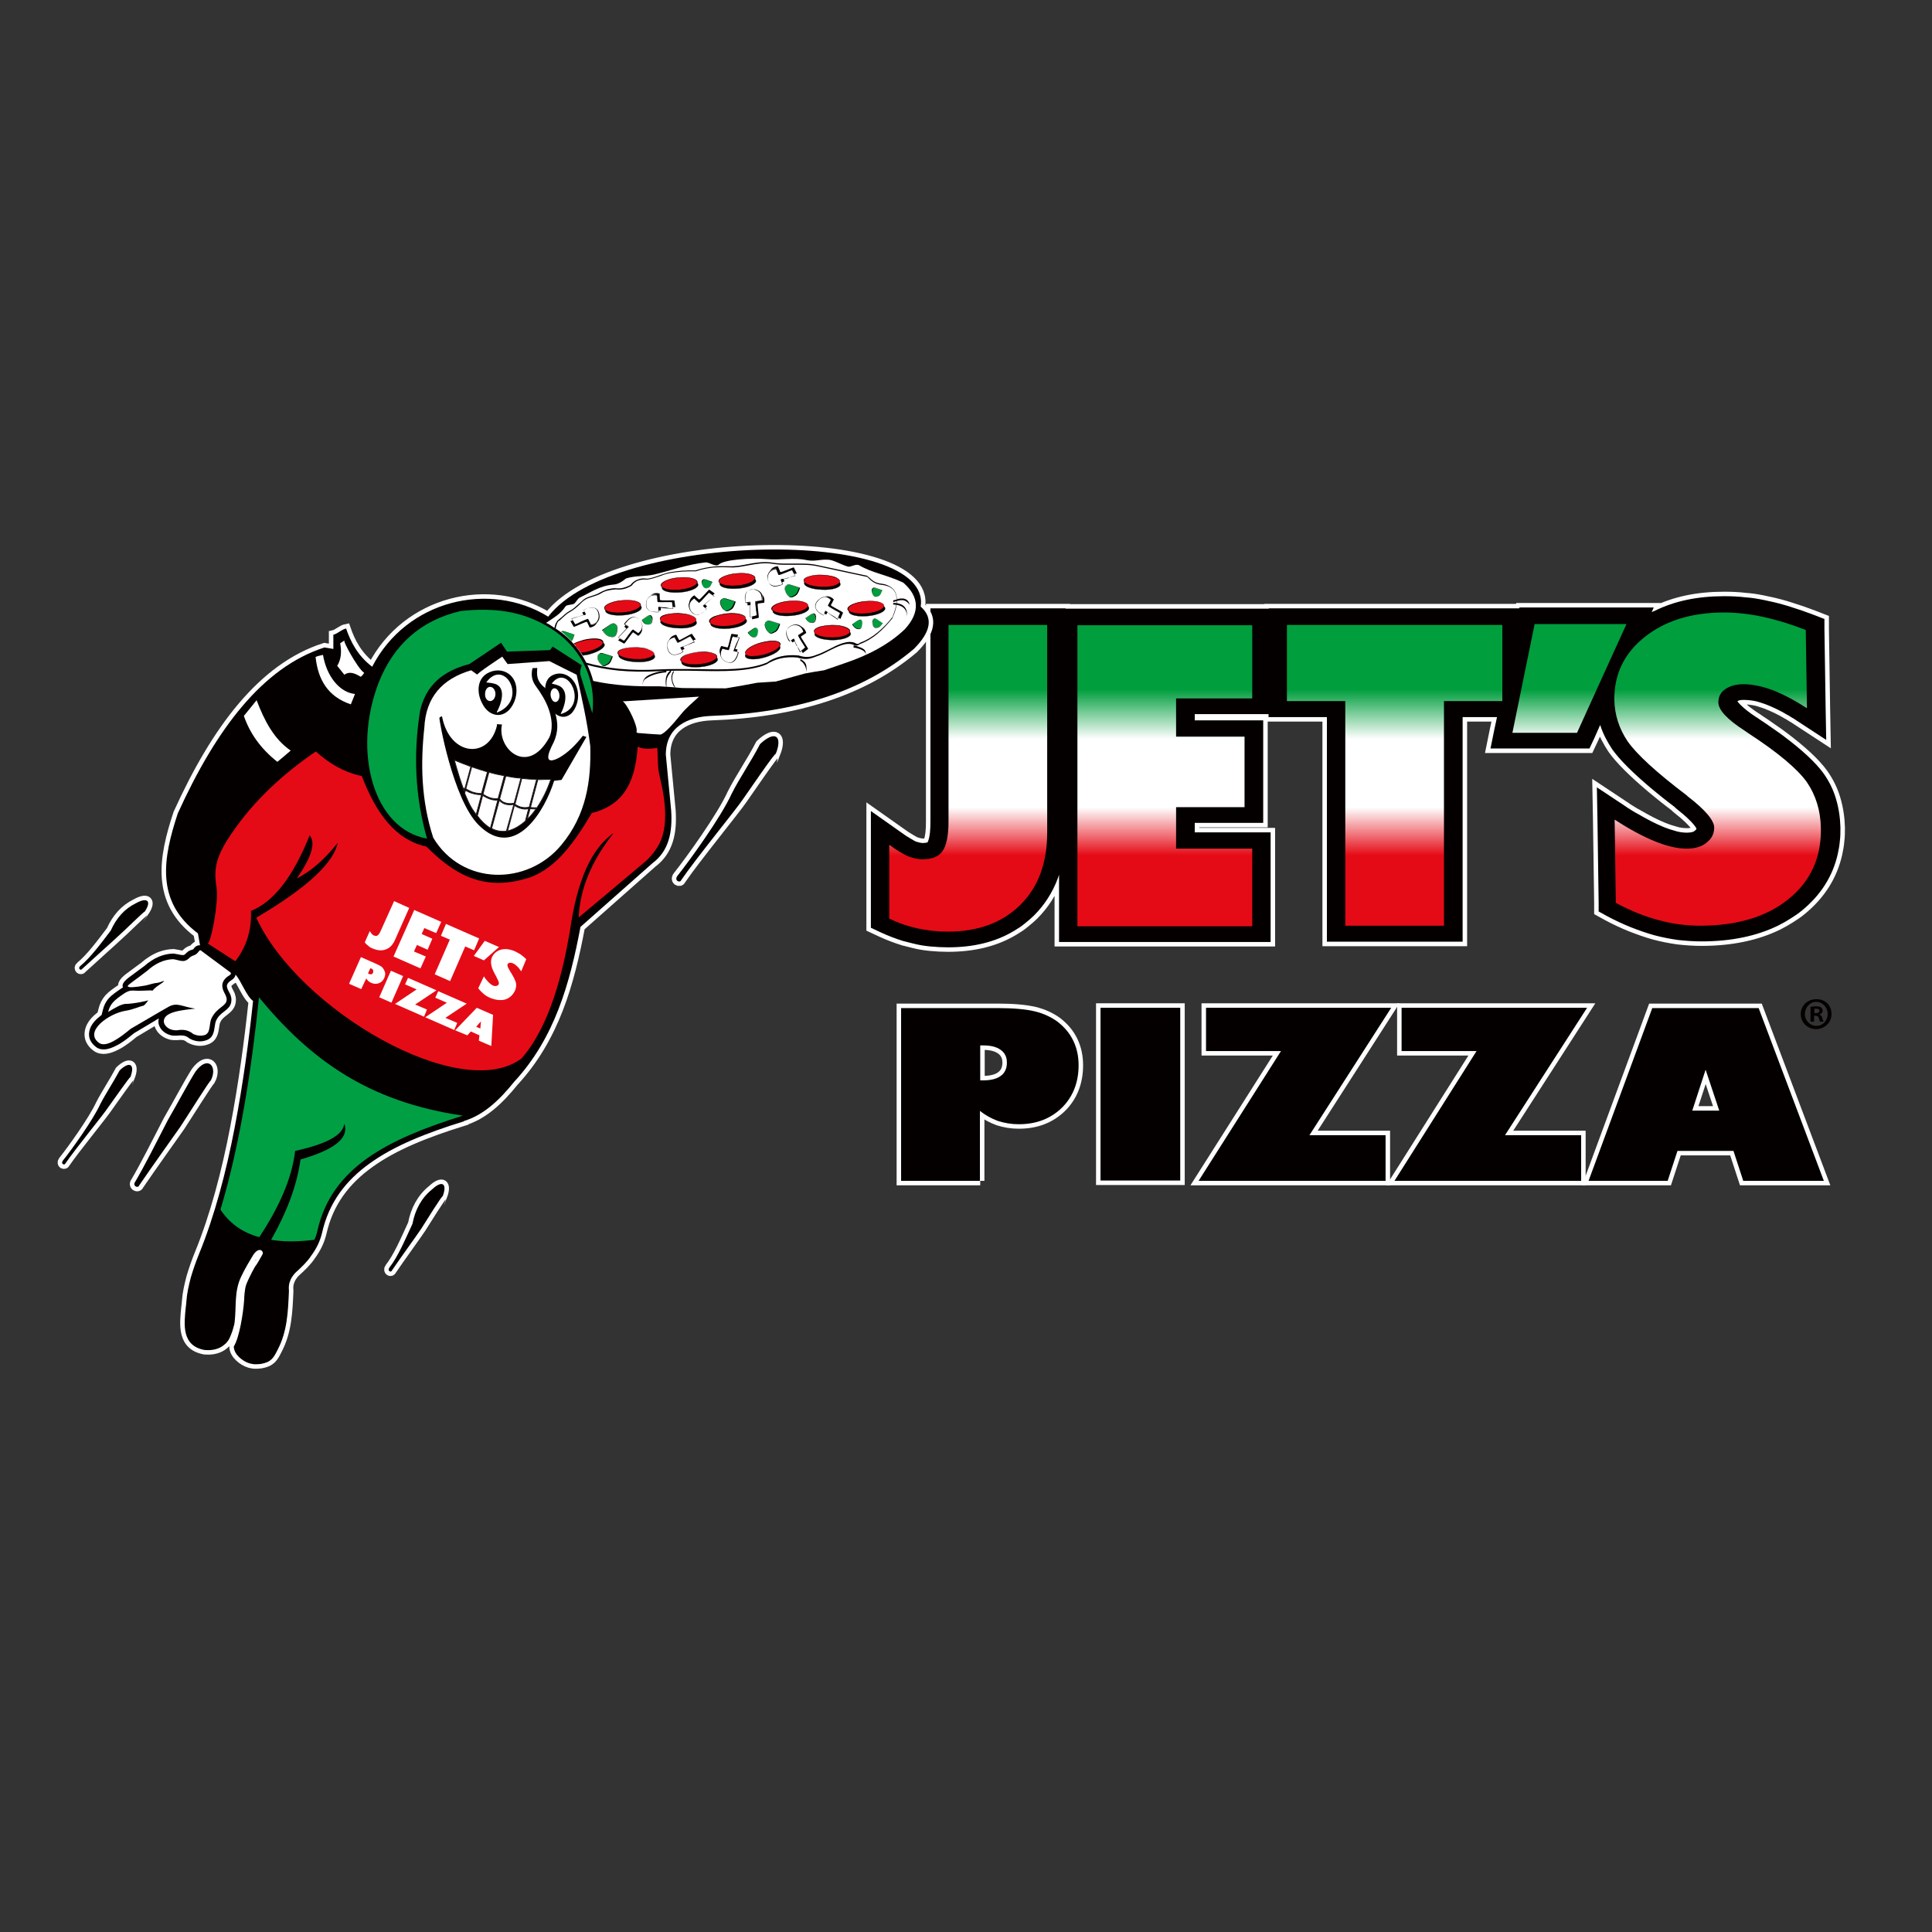 <?xml version="1.0" encoding="UTF-8"?> <svg xmlns="http://www.w3.org/2000/svg" xmlns:xlink="http://www.w3.org/1999/xlink" version="1.1" id="layer" x="0px" y="0px" viewBox="0 0 652 652" style="enable-background:new 0 0 652 652;" xml:space="preserve"><rect x="0" y="0" width="652" height="652" fill="#333333" stroke="none"/> <style type="text/css"> .st0{fill:#241C1D;} .st1{fill:none;stroke:#FFFFFF;stroke-width:3.03;stroke-miterlimit:2.613;} .st2{fill:#040000;} .st3{fill-rule:evenodd;clip-rule:evenodd;fill:#050000;} .st4{clip-path:url(#SVGID_2_);fill:url(#SVGID_3_);} .st5{fill-rule:evenodd;clip-rule:evenodd;fill:#E50B16;} .st6{fill-rule:evenodd;clip-rule:evenodd;fill:#FFFFFF;} .st7{fill:none;stroke:#241C1D;stroke-width:0.282;} .st8{fill-rule:evenodd;clip-rule:evenodd;fill:#009F44;} .st9{fill:#050000;} .st10{fill:none;stroke:#241C1D;stroke-width:8.134418e-002;stroke-miterlimit:2.613;} .st11{fill-rule:evenodd;clip-rule:evenodd;fill:#009D3D;} .st12{fill:#FFFFFF;} </style> <g> <g> <path class="st0" d="M330.8,352.7v11.9h0.9c2.6,0,4.7-0.5,6-1.5c1.4-1,2.1-2.5,2.1-4.5c0-1.9-0.7-3.3-2.1-4.3 c-1.4-1-3.3-1.5-5.8-1.5H330.8z M330.8,398.5h-26.7v-58.3h32.6c5.4,0,9.6,0.4,12.5,1.1c2.9,0.7,5.5,1.9,7.7,3.5 c2.3,1.8,4.1,3.9,5.3,6.4c1.2,2.5,1.8,5.2,1.8,8.3c0,5.8-1.9,10.6-5.6,14.3c-3.8,3.7-8.6,5.6-14.6,5.6c-2.5,0-4.8-0.4-7-1.1 c-2.2-0.8-4.2-1.9-6.1-3.4V398.5z"></path> <path class="st0" d="M330.8,352.7v11.9h0.9c2.6,0,4.7-0.5,6-1.5c1.4-1,2.1-2.5,2.1-4.5c0-1.9-0.7-3.3-2.1-4.3 c-1.4-1-3.3-1.5-5.8-1.5H330.8z M330.8,398.5h-26.7v-58.3h32.6c5.4,0,9.6,0.4,12.5,1.1c2.9,0.7,5.5,1.9,7.7,3.5 c2.3,1.8,4.1,3.9,5.3,6.4c1.2,2.5,1.8,5.2,1.8,8.3c0,5.8-1.9,10.6-5.6,14.3c-3.8,3.7-8.6,5.6-14.6,5.6c-2.5,0-4.8-0.4-7-1.1 c-2.2-0.8-4.2-1.9-6.1-3.4V398.5z"></path> <path class="st1" d="M330.8,352.7v11.9h0.9c2.6,0,4.7-0.5,6-1.5c1.4-1,2.1-2.5,2.1-4.5c0-1.9-0.7-3.3-2.1-4.3 c-1.4-1-3.3-1.5-5.8-1.5H330.8z M330.8,398.5h-26.7v-58.3h32.6c5.4,0,9.6,0.4,12.5,1.1c2.9,0.7,5.5,1.9,7.7,3.5 c2.3,1.8,4.1,3.9,5.3,6.4c1.2,2.5,1.8,5.2,1.8,8.3c0,5.8-1.9,10.6-5.6,14.3c-3.8,3.7-8.6,5.6-14.6,5.6c-2.5,0-4.8-0.4-7-1.1 c-2.2-0.8-4.2-1.9-6.1-3.4V398.5z"></path> <rect x="371.4" y="340.1" class="st0" width="26.9" height="58.3"></rect> <rect x="371.4" y="340.1" class="st0" width="26.9" height="58.3"></rect> <rect x="371.4" y="340.1" class="st1" width="26.9" height="58.3"></rect> <polygon class="st0" points="467.6,398.5 404.5,398.5 432.3,354.7 407,354.7 407,340.1 469.5,340.1 441.9,383.1 467.6,383.1 "></polygon> <polygon class="st0" points="467.6,398.5 404.5,398.5 432.3,354.7 407,354.7 407,340.1 469.5,340.1 441.9,383.1 467.6,383.1 "></polygon> <polygon class="st1" points="467.6,398.5 404.5,398.5 432.3,354.7 407,354.7 407,340.1 469.5,340.1 441.9,383.1 467.6,383.1 "></polygon> <polygon class="st0" points="533.6,398.5 470.6,398.5 498.3,354.7 473,354.7 473,340.1 535.6,340.1 507.9,383.1 533.6,383.1 "></polygon> <polygon class="st0" points="533.6,398.5 470.6,398.5 498.3,354.7 473,354.7 473,340.1 535.6,340.1 507.9,383.1 533.6,383.1 "></polygon> <polygon class="st1" points="533.6,398.5 470.6,398.5 498.3,354.7 473,354.7 473,340.1 535.6,340.1 507.9,383.1 533.6,383.1 "></polygon> <path class="st0" d="M571.1,374.8h9.1l-4.6-13.8L571.1,374.8z M536.1,398.5l21.5-58.3h35.9l22,58.3h-27.2l-3.3-10.1h-18.9 l-3.3,10.1H536.1z"></path> <path class="st0" d="M571.1,374.8h9.1l-4.6-13.8L571.1,374.8z M536.1,398.5l21.5-58.3h35.9l22,58.3h-27.2l-3.3-10.1h-18.9 l-3.3,10.1H536.1z"></path> <path class="st1" d="M571.1,374.8h9.1l-4.6-13.8L571.1,374.8z M536.1,398.5l21.5-58.3h35.9l22,58.3h-27.2l-3.3-10.1h-18.9 l-3.3,10.1H536.1z"></path> <path class="st2" d="M330.8,352.7v11.9h0.9c2.6,0,4.7-0.5,6-1.5c1.4-1,2.1-2.5,2.1-4.5c0-1.9-0.7-3.3-2.1-4.3 c-1.4-1-3.3-1.5-5.8-1.5H330.8z M330.8,398.5h-26.7v-58.3h32.6c5.4,0,9.6,0.4,12.5,1.1c2.9,0.7,5.5,1.9,7.7,3.5 c2.3,1.8,4.1,3.9,5.3,6.4c1.2,2.5,1.8,5.2,1.8,8.3c0,5.8-1.9,10.6-5.6,14.3c-3.8,3.7-8.6,5.6-14.6,5.6c-2.5,0-4.8-0.4-7-1.1 c-2.2-0.8-4.2-1.9-6.1-3.4V398.5z"></path> <rect x="371.4" y="340.1" class="st2" width="26.9" height="58.3"></rect> <polygon class="st2" points="467.6,398.5 404.5,398.5 432.3,354.7 407,354.7 407,340.1 469.5,340.1 441.9,383.1 467.6,383.1 "></polygon> <polygon class="st2" points="533.6,398.5 470.6,398.5 498.3,354.7 473,354.7 473,340.1 535.6,340.1 507.9,383.1 533.6,383.1 "></polygon> <path class="st2" d="M571.1,374.8h9.1l-4.6-13.8L571.1,374.8z M536.1,398.5l21.5-58.3h35.9l22,58.3h-27.2l-3.3-10.1h-18.9 l-3.3,10.1H536.1z"></path> <path class="st1" d="M548.7,272.2L548.7,272.2L548.7,272.2c0.2,0.2,0.9,0.6,2,1.3c0.8,0.5,1.5,0.9,1.9,1.1 c3.1,1.8,5.9,3.3,8.6,4.4c1.7,0.7,3.3,1.2,4.8,1.6c1.2,0.3,2.4,0.4,3.4,0.4c0.7,0,1.3-0.1,1.7-0.2c0.3-0.1,0.6-0.2,0.9-0.5l0,0 c0.2-0.1,0.3-0.3,0.4-0.4c0.1-0.1,0.1-0.2,0.1-0.3c0-0.1-0.1-0.1-0.1-0.2c-0.9-1.5-3.2-3.8-6.8-6.6l-0.3-0.3l-0.2-0.2 c-1.6-1.2-3-2.3-4-3.1c-1.2-1-2.5-2-3.8-3.1c-6.3-5.3-10.7-9.7-13.2-13.2l0,0c-1.7-2.6-3.1-5.2-4-8c0-0.1,0-0.1-0.1-0.2l-2,4.5 l-1.6,3.4h-4.2h-21.8h-7.4l1.3-6.4l0.9-4.2h-11.6v70.4v5.4h-6.2H454h-6.2v-5.4V242h-13.5h-6.2V241h-5.5h-19.4v2.1h16.9h6.2v5.4 v23.8v5.4h-6.2h-16.9v3.2h19.4h6.2v5.4v26.2v5.4h-6.2h-59h-6.2v-5.4v-17.3c-0.1,0.4-0.3,0.8-0.4,1.2c-1.8,4.8-4.5,9-8,12.5h0 c-1,1-2.1,1.9-3.2,2.8c-1.1,0.9-2.3,1.7-3.5,2.4c-6.3,3.8-13.7,5.6-22.4,5.6v0c-1.9,0-3.9-0.1-6-0.3c-2-0.2-3.9-0.5-5.8-1h0 c-0.8-0.2-1.3-0.3-1.6-0.4c-0.5-0.1-1-0.3-1.6-0.4c-2.6-0.8-5.2-1.8-7.8-3l-3.2-1.5V310v-24.9v-11.4l10.2,7.2 c1.2,0.9,2.3,1.6,3.2,2.1c0.8,0.5,1.5,0.9,2,1.1l0.1,0l0.4,0.1c0,0,0.1,0,0.3,0.1c0.5,0.1,0.9,0.2,1.3,0.2c0.7,0,1.2-0.1,1.5-0.2 c0,0,0.1,0,0.1,0v0h0l0,0c0,0,0,0,0.1-0.2c0.1-0.1,0.1-0.3,0.2-0.5c0.5-1.4,0.7-3.5,0.7-6.4v-66.5v-5.4h6.2h33.2h6.2v0.1h4.1h59 h5.5v-0.1h6.2H507h5.7l0.1-0.3h5.2h31h9.1l-0.7,1.6c0.3-0.2,0.6-0.3,0.9-0.4c6.8-3.4,14.6-5,23.6-5v0c2.4,0,4.8,0.1,7.3,0.4 c1,0.1,1,0.1,1.2,0.1c2,0.2,4.1,0.6,6.3,1.1c2.5,0.5,5.1,1.2,7.6,2c2.6,0.8,5.2,1.7,7.8,2.7l3.6,1.4l0,3.4l0.4,26.4l0.2,11 l-10.1-6.6c-0.4-0.3-0.9-0.6-1.6-1c-0.6-0.4-1.1-0.7-1.5-0.9c-2.5-1.5-4.9-2.6-7.2-3.5l0,0c-1.5-0.5-2.8-1-4.1-1.2 c-1.1-0.2-2.2-0.3-3.2-0.3c-1.1,0-1.8,0.1-2.2,0.4l0,0c0,0,0,0,0,0l0,0v0c0,0,0,0.1,0,0.2c0,0,0.3,0.4,0.9,1 c1.2,1.2,3,2.7,5.5,4.3l0.2,0.1l1,0.7l0,0c1.4,0.9,2.7,1.8,4.1,2.8c1.6,1.1,2.9,2,3.8,2.7c6.4,4.8,10.9,9,13.5,12.6v0 c1.9,2.7,3.3,5.5,4.2,8.6c0.9,3,1.4,6.2,1.5,9.6v0c0,1.7,0,3.2-0.2,4.6c-0.1,1.5-0.4,2.9-0.7,4.4c-1.7,7.5-5.7,13.8-12,19l0,0 c-1.2,1-2.5,1.9-3.8,2.7c-1.4,0.9-2.8,1.7-4.2,2.4c-7.3,3.6-16,5.4-26,5.4c-2.7,0-5.4-0.2-8.1-0.5c-2.7-0.4-5.3-0.9-7.9-1.6 c-2.5-0.7-5.1-1.6-7.9-2.7c-2.7-1.1-5.3-2.3-7.9-3.7l-2.9-1.6l0-3l-0.4-28.1l-0.2-10.8L548.7,272.2z M586.3,236.6 C586.3,236.6,586.3,236.6,586.3,236.6L586.3,236.6z"></path> <path class="st3" d="M548.7,272.2L548.7,272.2L548.7,272.2c0.2,0.2,0.9,0.6,2,1.3c0.8,0.5,1.5,0.9,1.9,1.1 c3.1,1.8,5.9,3.3,8.6,4.4c1.7,0.7,3.3,1.2,4.8,1.6c1.2,0.3,2.4,0.4,3.4,0.4c0.7,0,1.3-0.1,1.7-0.2c0.3-0.1,0.6-0.2,0.9-0.5l0,0 c0.2-0.1,0.3-0.3,0.4-0.4c0.1-0.1,0.1-0.2,0.1-0.3c0-0.1-0.1-0.1-0.1-0.2c-0.9-1.5-3.2-3.8-6.8-6.6l-0.3-0.3l-0.2-0.2 c-1.6-1.2-3-2.3-4-3.1c-1.2-1-2.5-2-3.8-3.1c-6.3-5.3-10.7-9.7-13.2-13.2l0,0c-1.7-2.6-3.1-5.2-4-8c0-0.1,0-0.1-0.1-0.2l-2,4.5 l-1.6,3.4h-4.2h-21.8h-7.4l1.3-6.4l0.9-4.2h-11.6v70.4v5.4h-6.2H454h-6.2v-5.4V242h-13.5h-6.2V241h-5.5h-19.4v2.1h16.9h6.2v5.4 v23.8v5.4h-6.2h-16.9v3.2h19.4h6.2v5.4v26.2v5.4h-6.2h-59h-6.2v-5.4v-17.3c-0.1,0.4-0.3,0.8-0.4,1.2c-1.8,4.8-4.5,9-8,12.5h0 c-1,1-2.1,1.9-3.2,2.8c-1.1,0.9-2.3,1.7-3.5,2.4c-6.3,3.8-13.7,5.6-22.4,5.6v0c-1.9,0-3.9-0.1-6-0.3c-2-0.2-3.9-0.5-5.8-1h0 c-0.8-0.2-1.3-0.3-1.6-0.4c-0.5-0.1-1-0.3-1.6-0.4c-2.6-0.8-5.2-1.8-7.8-3l-3.2-1.5V310v-24.9v-11.4l10.2,7.2 c1.2,0.9,2.3,1.6,3.2,2.1c0.8,0.5,1.5,0.9,2,1.1l0.1,0l0.4,0.1c0,0,0.1,0,0.3,0.1c0.5,0.1,0.9,0.2,1.3,0.2c0.7,0,1.2-0.1,1.5-0.2 c0,0,0.1,0,0.1,0v0h0l0,0c0,0,0,0,0.1-0.2c0.1-0.1,0.1-0.3,0.2-0.5c0.5-1.4,0.7-3.5,0.7-6.4v-66.5v-5.4h6.2h33.2h6.2v0.1h4.1h59 h5.5v-0.1h6.2H507h5.7l0.1-0.3h5.2h31h9.1l-0.7,1.6c0.3-0.2,0.6-0.3,0.9-0.4c6.8-3.4,14.6-5,23.6-5v0c2.4,0,4.8,0.1,7.3,0.4 c1,0.1,1,0.1,1.2,0.1c2,0.2,4.1,0.6,6.3,1.1c2.5,0.5,5.1,1.2,7.6,2c2.6,0.8,5.2,1.7,7.8,2.7l3.6,1.4l0,3.4l0.4,26.4l0.2,11 l-10.1-6.6c-0.4-0.3-0.9-0.6-1.6-1c-0.6-0.4-1.1-0.7-1.5-0.9c-2.5-1.5-4.9-2.6-7.2-3.5l0,0c-1.5-0.5-2.8-1-4.1-1.2 c-1.1-0.2-2.2-0.3-3.2-0.3c-1.1,0-1.8,0.1-2.2,0.4l0,0c0,0,0,0,0,0l0,0v0c0,0,0,0.1,0,0.2c0,0,0.3,0.4,0.9,1 c1.2,1.2,3,2.7,5.5,4.3l0.2,0.1l1,0.7l0,0c1.4,0.9,2.7,1.8,4.1,2.8c1.6,1.1,2.9,2,3.8,2.7c6.4,4.8,10.9,9,13.5,12.6v0 c1.9,2.7,3.3,5.5,4.2,8.6c0.9,3,1.4,6.2,1.5,9.6v0c0,1.7,0,3.2-0.2,4.6c-0.1,1.5-0.4,2.9-0.7,4.4c-1.7,7.5-5.7,13.8-12,19l0,0 c-1.2,1-2.5,1.9-3.8,2.7c-1.4,0.9-2.8,1.7-4.2,2.4c-7.3,3.6-16,5.4-26,5.4c-2.7,0-5.4-0.2-8.1-0.5c-2.7-0.4-5.3-0.9-7.9-1.6 c-2.5-0.7-5.1-1.6-7.9-2.7c-2.7-1.1-5.3-2.3-7.9-3.7l-2.9-1.6l0-3l-0.4-28.1l-0.2-10.8L548.7,272.2z M586.3,236.6 C586.3,236.6,586.3,236.6,586.3,236.6L586.3,236.6z"></path> </g> <g> <defs> <path id="SVGID_1_" d="M363.6,211v101.6h59v-26.2h-25.7v-14h23.1v-23.8h-23.1v-12.9h25.7V211H363.6z M434.3,210.9v25.7H454v75.8 h33.3v-75.8H507v-25.7H434.3z M320.1,210.8v66.5c0,4.7-0.7,8-2,9.9c-1.3,1.9-3.6,2.8-6.8,2.8c-1.6,0-3.2-0.4-4.8-1 c-1.6-0.7-3.8-2-6.4-3.9V310c3.1,1.5,6.3,2.6,9.5,3.3c3.3,0.7,6.6,1.1,10.2,1.1c10.3,0,18.4-3,24.5-9c6.1-6,9.1-14.2,9.1-24.5 v-70H320.1z M517.9,210.6l-7.5,36.7h21.8l16.7-36.7H517.9z M555,215c-6.9,5.5-10.3,12.6-10.2,21.2c0.1,5,1.6,9.7,4.5,14 c3,4.3,9.6,10.4,19.9,18.2l0.3,0.3c6,4.6,9,8.2,9,10.6c0,2-0.8,3.7-2.6,5.1c-1.7,1.4-4,2-6.7,2c-3.1,0-6.6-0.8-10.8-2.5 c-4.1-1.7-8.6-4.1-13.5-7.3l0.4,28.1c4.9,2.6,9.7,4.6,14.4,5.8c4.6,1.3,9.4,1.9,14.1,1.9c12.4,0,22.4-3,29.8-9 c7.4-6,11.1-14,10.9-23.9c-0.1-5.9-1.7-11.1-4.7-15.5c-3.1-4.4-9.7-10-20-16.7l-1-0.7c-5.9-3.8-8.9-7-8.9-9.6 c0-1.8,0.7-3.3,2.3-4.4c1.6-1.1,3.6-1.7,6.2-1.7c3,0,6.2,0.7,9.8,2c3.6,1.4,7.4,3.4,11.6,6.1l-0.4-26.4 c-4.9-1.9-9.7-3.4-14.3-4.4c-4.6-1-9.1-1.5-13.3-1.5C570.8,206.7,561.9,209.5,555,215"></path> </defs> <clipPath id="SVGID_2_"> <use xlink:href="#SVGID_1_" style="overflow:visible;"></use> </clipPath> <linearGradient id="SVGID_3_" gradientUnits="userSpaceOnUse" x1="138.561" y1="719.061" x2="140.821" y2="719.061" gradientTransform="matrix(0 24.786 -24.786 0 18279.988 -3201.814)"> <stop offset="0" style="stop-color:#009E3D"></stop> <stop offset="0.3" style="stop-color:#FFFFFF"></stop> <stop offset="0.71" style="stop-color:#FFFFFF"></stop> <stop offset="1" style="stop-color:#E50B16"></stop> </linearGradient> <rect x="300" y="206.7" class="st4" width="314.8" height="107.7"></rect> </g> <g> <path class="st1" d="M99.6,429.6c-0.8,0.9-1.4,1.8-1.7,2.7c-0.4,0.9-0.5,2-0.4,3.2l0,0.3l0,0.1c-0.3,7-0.6,13.5-3.8,19.6h0l0,0 l0,0c-1.4,2.8-2.2,4.2-5.7,4.8c-0.7,0.1-1.4,0.1-2,0.1c-0.6,0-1.3-0.2-1.8-0.3c-2.3-0.7-5.3-3-5.3-5.7c1.9-3,3.2-11.3,3.5-15.8 c0-0.3,0.1-3.5,0.7-5.1c1.1-2.8,3.1-6.4,3.3-6.5c0.1,0,2-3.3,2.2-3.7c0.5-1.1-1.2-2.8-3.2,0.3c-0.9,1.5-2.8,4.6-4,7.2 c-2.4,5-1.6,9.8-2.2,15.2v0c0,0.2-0.1,0.5-0.1,0.7c0,0.3-0.1,0.5-0.2,0.8c-0.3,1.3-0.8,2.7-1.4,4l0,0h0h0 c-0.2,0.5-0.5,0.9-0.8,1.3c-0.3,0.4-0.6,0.7-1,1c-1.7,1.5-4.1,2-6.4,1.8l-0.2,0c-7.9-1.4-7-8.7-6.4-14.5c0.1-0.8,0.2-1.5,0.2-2 c0.2-2.7,0.8-5.3,1.5-8c0.8-2.7,1.7-5.3,2.8-8c5.2-12.7,9.1-27.5,12-42.6c2.8-14.6,4.8-29.4,6.2-42.7c-2.3-1.7-3.8-6.4-5.9-8.9 c-0.1,0.5-0.3,0.9-0.6,1.2h0c-0.2,0.3-0.5,0.5-0.7,0.6c-1.1,0.7-1.5,1.3-1.6,1.8c-0.1,0.5,0.1,1.1,0.4,1.7 c0.4,0.7,0.6,1.2,0.8,1.6c0.2,0.6,0.3,1,0.3,1.6c0,2-1.1,2.9-2.5,4v0c-0.9,0.7-2,1.5-2.7,3.1c-0.2,0.4-0.3,1.1-0.4,1.7 c-0.3,2-0.5,4.1-3,4.9c-0.9,0.3-1.8,0.4-2.7,0.3c-0.8-0.1-1.6-0.3-2.4-0.7l-0.4-0.2c-0.7-0.6-1.4-0.9-2-1c-0.7-0.1-1.5-0.1-2.2,0 l-0.1,0h0h0c-0.4,0-0.8,0-1.2,0c-0.4,0-0.8-0.1-1.1-0.2c-2-0.6-3.5-2-3.9-3.9l0-0.2c-0.1-0.6,0-1.1,0.1-1.5 c-0.5,0.3-1.1,0.6-1.7,1c-2.2,1.3-4.7,2.8-6.7,4c-1.8,1.5-3.9,3.2-6,4.2c-2.5,1.3-4.9,1.8-6.7,0.5v0c-1-0.7-1.7-1.6-2.1-2.5 c-0.6-1.5-0.4-3,0.3-4.5c0.6-1.2,1.7-2.4,3-3.4c0.2-0.2,0.4-0.3,0.6-0.5l0.4-1.6c0.4-1.7,1-2.8,2-4c1-1.1,2.3-2,4.2-3.3 c0.2-0.1,0.4-0.3,0.6-0.4c0-0.1,0-0.2-0.1-0.2l0,0c-0.3-1.4,1.3-2.6,3.8-4.4c1-0.7,2.1-1.6,3.4-2.5c0.4-0.3,0.8-0.7,1.2-1 c0.4-0.3,0.9-0.6,1.3-0.9c2.3-1.5,4.7-2.3,7.3-2.4h0.2c0.6,0.1,1.2,0.2,1.7,0.3c0.4,0.1,0.8,0.2,1.2,0.2l0,0c0.2,0,0.4,0,0.5,0 c0.3-0.1,0.6-0.4,1-0.8l0,0l0,0c0.6-0.6,1.2-0.8,1.8-1c0.2-0.1,0.4-0.1,0.4-0.1c0,0,0.1-0.1,0.2-0.3c0.5-0.6,0.9-1.1,2.1-1.1l0,0 l-0.7-4c-14.4-10.8-11.8-25.4-6.8-40.5c12.9-28.4,28.6-49.3,49.5-56c1,0.2,2,0.3,3,0.5v-4.8c1.4-0.3,2.8-1.8,4.3-2.1 c1.5,4.4,3.9,9.2,8.8,12.9c11.6-22.5,39.6-29.1,59.4-16.9c22.3-29,129.9-30.2,125.7-3.4c4.3,3.8,3.5,8.5-2.3,14.3 c-16.9,14.3-39.8,21.6-68.4,22.6c-7.9,0.3-15.3,3.7-15.3,13.1c0.6,6.3,1.2,12.5,1.8,18.8c0.5,7.4-0.8,13.7-6.3,17.8 c-8.1,7.2-16.2,14.3-24.3,21.5c-3.6,19.1-8.7,37.5-22.4,52.3c-5,6.2-10.3,11.2-16.9,13.2l0,0.1c-12.6,3.9-23.5,8.2-31.8,14.2 c-8.1,5.8-13.8,13.2-16.1,23.4c-0.7,3-2,5.5-3.7,7.8C103.7,425.8,101.7,427.7,99.6,429.6z"></path> <path class="st3" d="M99.6,429.6c-0.8,0.9-1.4,1.8-1.7,2.7c-0.4,0.9-0.5,2-0.4,3.2l0,0.3l0,0.1c-0.3,7-0.6,13.5-3.8,19.6h0l0,0 l0,0c-1.4,2.8-2.2,4.2-5.7,4.8c-0.7,0.1-1.4,0.1-2,0.1c-0.6,0-1.3-0.2-1.8-0.3c-2.3-0.7-5.3-3-5.3-5.7c1.9-3,3.2-11.3,3.5-15.8 c0-0.3,0.1-3.5,0.7-5.1c1.1-2.8,3.1-6.4,3.3-6.5c0.1,0,2-3.3,2.2-3.7c0.5-1.1-1.2-2.8-3.2,0.3c-0.9,1.5-2.8,4.6-4,7.2 c-2.4,5-1.6,9.8-2.2,15.2v0c0,0.2-0.1,0.5-0.1,0.7c0,0.3-0.1,0.5-0.2,0.8c-0.3,1.3-0.8,2.7-1.4,4l0,0h0h0 c-0.2,0.5-0.5,0.9-0.8,1.3c-0.3,0.4-0.6,0.7-1,1c-1.7,1.5-4.1,2-6.4,1.8l-0.2,0c-7.9-1.4-7-8.7-6.4-14.5c0.1-0.8,0.2-1.5,0.2-2 c0.2-2.7,0.8-5.3,1.5-8c0.8-2.7,1.7-5.3,2.8-8c5.2-12.7,9.1-27.5,12-42.6c2.8-14.6,4.8-29.4,6.2-42.7c-2.3-1.7-3.8-6.4-5.9-8.9 c-0.1,0.5-0.3,0.9-0.6,1.2h0c-0.2,0.3-0.5,0.5-0.7,0.6c-1.1,0.7-1.5,1.3-1.6,1.8c-0.1,0.5,0.1,1.1,0.4,1.7 c0.4,0.7,0.6,1.2,0.8,1.6c0.2,0.6,0.3,1,0.3,1.6c0,2-1.1,2.9-2.5,4v0c-0.9,0.7-2,1.5-2.7,3.1c-0.2,0.4-0.3,1.1-0.4,1.7 c-0.3,2-0.5,4.1-3,4.9c-0.9,0.3-1.8,0.4-2.7,0.3c-0.8-0.1-1.6-0.3-2.4-0.7l-0.4-0.2c-0.7-0.6-1.4-0.9-2-1c-0.7-0.1-1.5-0.1-2.2,0 l-0.1,0h0h0c-0.4,0-0.8,0-1.2,0c-0.4,0-0.8-0.1-1.1-0.2c-2-0.6-3.5-2-3.9-3.9l0-0.2c-0.1-0.6,0-1.1,0.1-1.5 c-0.5,0.3-1.1,0.6-1.7,1c-2.2,1.3-4.7,2.8-6.7,4c-1.8,1.5-3.9,3.2-6,4.2c-2.5,1.3-4.9,1.8-6.7,0.5v0c-1-0.7-1.7-1.6-2.1-2.5 c-0.6-1.5-0.4-3,0.3-4.5c0.6-1.2,1.7-2.4,3-3.4c0.2-0.2,0.4-0.3,0.6-0.5l0.4-1.6c0.4-1.7,1-2.8,2-4c1-1.1,2.3-2,4.2-3.3 c0.2-0.1,0.4-0.3,0.6-0.4c0-0.1,0-0.2-0.1-0.2l0,0c-0.3-1.4,1.3-2.6,3.8-4.4c1-0.7,2.1-1.6,3.4-2.5c0.4-0.3,0.8-0.7,1.2-1 c0.4-0.3,0.9-0.6,1.3-0.9c2.3-1.5,4.7-2.3,7.3-2.4h0.2c0.6,0.1,1.2,0.2,1.7,0.3c0.4,0.1,0.8,0.2,1.2,0.2l0,0c0.2,0,0.4,0,0.5,0 c0.3-0.1,0.6-0.4,1-0.8l0,0l0,0c0.6-0.6,1.2-0.8,1.8-1c0.2-0.1,0.4-0.1,0.4-0.1c0,0,0.1-0.1,0.2-0.3c0.5-0.6,0.9-1.1,2.1-1.1l0,0 l-0.7-4c-14.4-10.8-11.8-25.4-6.8-40.5c12.9-28.4,28.6-49.3,49.5-56c1,0.2,2,0.3,3,0.5v-4.8c1.4-0.3,2.8-1.8,4.3-2.1 c1.5,4.4,3.9,9.2,8.8,12.9c11.6-22.5,39.6-29.1,59.4-16.9c22.3-29,129.9-30.2,125.7-3.4c4.3,3.8,3.5,8.5-2.3,14.3 c-16.9,14.3-39.8,21.6-68.4,22.6c-7.9,0.3-15.3,3.7-15.3,13.1c0.6,6.3,1.2,12.5,1.8,18.8c0.5,7.4-0.8,13.7-6.3,17.8 c-8.1,7.2-16.2,14.3-24.3,21.5c-3.6,19.1-8.7,37.5-22.4,52.3c-5,6.2-10.3,11.2-16.9,13.2l0,0.1c-12.6,3.9-23.5,8.2-31.8,14.2 c-8.1,5.8-13.8,13.2-16.1,23.4c-0.7,3-2,5.5-3.7,7.8C103.7,425.8,101.7,427.7,99.6,429.6"></path> <path class="st5" d="M70.1,318.4c3.1,2,6.2,4,9.3,6c4.1-5.3,5.5-11,5.3-17c7.6-3,14.2-11.5,19.8-25.5c2.1,2.5,0.7,7.3-4.3,14.5 c4.9-2.4,9.5-6.6,13.8-12c-1.4,6.5-9.5,14.7-27.5,25.3c14.2,31.1,69,62.9,89.5,47.5c9.6-11,13.9-28.9,16.3-42.8 c2.4-17.4,7.4-28.2,14.8-33.3c-7.7,9.7-11.4,19.2-11.8,28.5c7.7-6.4,15.3-12.8,23-19.3c4.1-4.1,5.4-7.5,5.9-11.2 c0.8-5.5-0.2-11.3-1.6-17.2c-0.8-3.2-0.5-6.3-0.8-9.5c-3,0.5-5.1,0.3-6.6-0.4c-0.9,13.8-6.1,20-15.5,22.4 c-5.9,10-11.9,18.2-20.3,21.5c-16.1,5.6-26.4-1.1-35.5-10.2c-10.6-2.3-17.1-11.5-21.8-23.8c-6.1-1.3-11.1-4.3-15.5-8.3 c-11.2,7.6-21.1,16.8-28.6,27.9c-0.9,1.4-1.8,2.7-2.6,4.2c-2.7,5-3.2,8.6-2.3,14C73.8,304.8,71.2,318.2,70.1,318.4"></path> <path class="st6" d="M210.1,236.7c8.4-0.5,17.4-1.1,25.8-1.6c-2.1,2-4.4,3.8-6.2,6.1c-2.8,3.4-5.3,6.3-6.8,6.7 c-1.7-0.1-5.2-0.3-7.1-0.5c-0.1,0-0.2,0-0.3,0c-1.2-0.2-0.4-0.4-0.7-1.6C214.3,242.9,211.1,236.9,210.1,236.7"></path> <path class="st6" d="M161.1,227.7c-0.7-0.5-1.4-1-2.1-1.5c-9.8,2.9-15.3,9.1-15.8,19.4c-1.3,12.1-1.1,24.4,3,37.1 c9.7,16.2,31.7,16.3,43.2,2.5c8.6-10.3,10.1-22,9.8-33.4c-1.1-8.7-2.9-16.4-4.6-24.1c-3.1-1.5-6.2-3.1-9.2-4.6 c-4.7,0.3-9.4,0.7-14.1,1c-0.6-0.8-1.2-1.7-1.8-2.5C169.5,221.6,160.4,227.6,161.1,227.7"></path> <path class="st3" d="M148.3,242.2c0.1-0.1,0.8-0.7,0.9-0.3c2.6,13.4,15.8,14.4,18.5,3c0.1-0.2-0.2-0.5,0.1-0.5l1.6,0.1 c-1.8,8.1,8.6,17.6,15.9,4.5c0.6-1.1,1.7-4.4-0.1-9.6c-1-2.9-2.6-5.4-4.4-7.9c-1.4-1.9-1.6-3.9-1.1-6c0.5-0.1,1.1,0,1.6-0.1 c-0.1,2.1-0.5,4.3,2.7,6.8c2.8,7,6.3,12.2,2.2,19.6c-2.2,4.6-1.3,5.9,2.5,3.9c3-1.7,5.6-4.3,8-7.4c0.4,0.1,0.8,0.3,1.2,0.4 c-2.8,4.8-5.6,9.7-8.4,14.5c-0.8,0.1-1.7,0.2-2.5,0.3c-3,9.8-13.1,27.3-25.5,14.9C152.8,269.7,148,242.2,148.3,242.2"></path> <path class="st3" d="M164.5,227.2c4.5-2.5,9.8,0.1,9.8,5.8c0,2-0.6,4.5-2.5,6.6c-1.4,1.4-3,1.9-4.6,1.6c-2-0.4-3.5-1.9-4.4-3.7 C160.9,234.1,160.8,229.3,164.5,227.2"></path> <path class="st6" d="M164.1,230.3c1,0.1,2,0.2,3,0.5c3.9,1.3,2,6.9,0.6,9.4c-0.1,0.2,0,0.3,0.2,0.2 C178.4,236.1,170.2,221.8,164.1,230.3"></path> <path class="st6" d="M165.4,236.6c1,0,1.8-1.1,1.8-2.4c0-1.3-0.8-2.4-1.8-2.4c-1,0-1.7,1.1-1.7,2.4 C163.6,235.5,164.4,236.6,165.4,236.6"></path> <path class="st3" d="M186.6,227.8c3.9-1.8,8.4,1.4,8.5,6.9c0,1.9-0.6,4.2-2.2,6c-1.2,1.1-2.6,1.5-4,1c-1.8-0.6-3-2.3-3.8-4.1 C183.5,233.9,183.3,229.3,186.6,227.8"></path> <path class="st6" d="M186.2,230.7c0.9,0.2,1.7,0.4,2.6,0.8c3.4,1.8,1.7,7,0.5,9.2c-0.1,0.2,0,0.3,0.2,0.2 C198.7,238.1,191.6,223.4,186.2,230.7"></path> <path class="st6" d="M187.3,232.3c0.8,0.1,1.5,1.3,1.5,2.5c0,1.3-0.7,2.2-1.5,2.1c-0.8-0.1-1.5-1.3-1.5-2.6 C185.8,233.1,186.5,232.1,187.3,232.3"></path> <path class="st6" d="M153.3,256.5c1.9,0.8,3.7,1.5,5.6,2.2l-2,7.4l-0.6-0.1C154.5,261.1,153.3,256.2,153.3,256.5 M159.2,258.8 l-2,7.4c0.2,0.1,0.4,0.2,0.5,0.3c0.5,0.3,1.1,0.5,1.7,0.8c0.9,0.3,1.9,0.5,3.1,0.5l0,0l2-7.3C162.8,260,161,259.4,159.2,258.8 M165,260.6c1.7,0.5,3.5,0.9,5.2,1.2l-2.1,7.7c-1,0.1-2,0-2.8-0.3c-0.8-0.3-1.6-0.7-2.3-1.2L165,260.6z M170.7,261.9l-2.1,7.7 c0.5,0.6,1,1.1,1.8,1.3c0.8,0.3,1.7,0.4,2.9,0.2l0.2,0l2.3-8.5C174,262.5,172.3,262.2,170.7,261.9 M176.1,262.7 c1.7,0.2,3.3,0.3,5,0.3l-2.5,9.4c-1,0.2-1.8,0.2-2.7,0c-0.7-0.2-1.4-0.5-2.1-1L176.1,262.7z M181.5,263.1l-2.5,9.4 c0.7,0.1,1.5,0.1,2.2,0.1c2-2.9,3.6-6.3,4.7-9.6C184.5,263,183,263.1,181.5,263.1 M180.9,273c-0.9,1.3-1.9,2.5-3,3.5l1-3.6 C179.6,273,180.2,273,180.9,273 M177.3,277.1l1.1-4.2c-0.9,0.2-1.8,0.2-2.7-0.1c-0.7-0.2-1.4-0.5-2.1-1l-2.3,8.6 c0.3,0,0.5-0.1,0.8-0.2C174,279.6,175.7,278.5,177.3,277.1 M170.9,280.5c-1.8,0.2-3.5-0.1-5-0.9l2.6-9.5c0.5,0.5,1.1,1,1.8,1.2 c0.8,0.3,1.8,0.4,3,0.2l0.1,0L170.9,280.5z M165.5,279.5l2.5-9.5c-1,0.1-2-0.1-2.8-0.4c-0.8-0.3-1.6-0.7-2.3-1.2l-1.8,6.9 C162.4,277.1,163.9,278.5,165.5,279.5 M160.7,274.9c-0.5-0.6-0.9-1.3-1.4-2c-0.9-1.4-1.7-3.3-2.5-5.2l0.3-1c0.7,0.4,1.4,0.8,2.2,1 c0.9,0.3,2,0.5,3.2,0.5L160.7,274.9z M156.6,266.9c-0.1-0.2-0.1-0.3-0.2-0.5l0.3,0.1L156.6,266.9z"></path> <path class="st7" d="M153.3,256.5c1.9,0.8,3.7,1.5,5.6,2.2l-2,7.4l-0.6-0.1C154.5,261.1,153.3,256.2,153.3,256.5z M159.2,258.8 l-2,7.4c0.2,0.1,0.4,0.2,0.5,0.3c0.5,0.3,1.1,0.5,1.7,0.8c0.9,0.3,1.9,0.5,3.1,0.5l0,0l2-7.3C162.8,260,161,259.4,159.2,258.8z M165,260.6c1.7,0.5,3.5,0.9,5.2,1.2l-2.1,7.7c-1,0.1-2,0-2.8-0.3c-0.8-0.3-1.6-0.7-2.3-1.2L165,260.6z M170.7,261.9l-2.1,7.7 c0.5,0.6,1,1.1,1.8,1.3c0.8,0.3,1.7,0.4,2.9,0.2l0.2,0l2.3-8.5C174,262.5,172.3,262.2,170.7,261.9z M176.1,262.7 c1.7,0.2,3.3,0.3,5,0.3l-2.5,9.4c-1,0.2-1.8,0.2-2.7,0c-0.7-0.2-1.4-0.5-2.1-1L176.1,262.7z M181.5,263.1l-2.5,9.4 c0.7,0.1,1.5,0.1,2.2,0.1c2-2.9,3.6-6.3,4.7-9.6C184.5,263,183,263.1,181.5,263.1z M180.9,273c-0.9,1.3-1.9,2.5-3,3.5l1-3.6 C179.6,273,180.2,273,180.9,273z M177.3,277.1l1.1-4.2c-0.9,0.2-1.8,0.2-2.7-0.1c-0.7-0.2-1.4-0.5-2.1-1l-2.3,8.6 c0.3,0,0.5-0.1,0.8-0.2C174,279.6,175.7,278.5,177.3,277.1z M170.9,280.5c-1.8,0.2-3.5-0.1-5-0.9l2.6-9.5c0.5,0.5,1.1,1,1.8,1.2 c0.8,0.3,1.8,0.4,3,0.2l0.1,0L170.9,280.5z M165.5,279.5l2.5-9.5c-1,0.1-2-0.1-2.8-0.4c-0.8-0.3-1.6-0.7-2.3-1.2l-1.8,6.9 C162.4,277.1,163.9,278.5,165.5,279.5z M160.7,274.9c-0.5-0.6-0.9-1.3-1.4-2c-0.9-1.4-1.7-3.3-2.5-5.2l0.3-1 c0.7,0.4,1.4,0.8,2.2,1c0.9,0.3,2,0.5,3.2,0.5L160.7,274.9z M156.6,266.9c-0.1-0.2-0.1-0.3-0.2-0.5l0.3,0.1L156.6,266.9z"></path> <path class="st6" d="M86.6,236.3c-1.4,1.7-2.8,3.5-4.3,5.3c2,5.8,5.6,11,11.3,15.5c1.5-1.2,3-2.5,4.5-3.8 C92.5,249.5,89.2,243.2,86.6,236.3"></path> <path class="st6" d="M109,221c-0.9,0.2-1.8,0.4-2.5,0.7c0.8,7.6,4.1,13.4,11.9,16l1.4-3.5C114.6,233.7,110.2,228.2,109,221"></path> <path class="st6" d="M116.3,216.1c-0.5,0.3-1,0.7-1.5,1c0.5,2.7,0.4,5.3-1,7.6c0.8,1,1.6,2,2.4,3c1.5-1.1,3.2-0.7,5.2,0.5 c0.1,0.1,0.2,0.1,0.3,0.2c0.5-0.3,0.7-0.6,1.2-1.3c0,0,0-0.1-0.1-0.1c0,0-0.1-0.1-0.1-0.1C120.7,225.5,115.3,215.8,116.3,216.1"></path> <path class="st8" d="M74.4,408.2c6.9-22.9,10.7-49.3,13-71.6c17.2,20.8,36.6,35.2,68.8,39.9c-25.5,8-44.3,17.5-49.1,38.9 c-0.2,1.1-0.6,2.1-1,3c-5.6,0.7-10.4,0.7-14.6,0c5.1-9,8.7-18.1,9.9-27.1c12.8-3.7,16.3-7.8,14.8-12.1c-0.4,3.6-5.2,6.7-16.6,9.2 c-1.1,9.4-5.5,19.1-12.1,29.1C81.5,415.9,77.3,412.6,74.4,408.2"></path> <path class="st6" d="M200.2,229.8c7.4,1.6,14.3,1.9,22.2,1.8c2.2,0.1,5.7,0.4,7.9,0.6c4.9,0,9.8,0.1,14.6,0.1 c3.6-0.6,7.2-1.2,10.7-1.9c2.1-0.1,4.2-0.3,6.2-0.4c3.3-0.9,6.5-1.8,9.8-2.7c2.2-0.4,4.3-0.8,6.5-1.1c2.3-0.8,4.5-1.5,6.7-2.3 c8.1-2.7,15.2-6.4,20.6-11.6c5.3-5.8,4.7-11.1-0.6-15.7c-5.8-2.7-10.6-3.3-14.8-5.8c-1.2-0.7-2.8,0.7-3.9,0.4 c-2.1-0.6-5-2.3-6.5-2.3c-3.1-0.2-4.5,0.7-7.5,0.1c-4.2-0.9-8.9,0.1-13.1-0.3c-6.1-0.5-14.7,0.2-16.4,1.8c-1.1,1-3.1-0.8-4.5-0.7 c-5.8,0.6-11.6,2.7-17.4,4.1c-3.1,0.7-6.2,0.3-9.4,1.3c-1.3,1-2.6,2-4.4,2.1c-4.6,0.4-7.7,2.7-11.1,4.3c-0.9,0.4-1.3,1.5-2,2.1 c-0.7,0.5-2.6,0.3-3,1c-1.6,2.5-4,3.8-6.5,5.5c0.9,0.4,1.7,0.9,2.5,1.5C193.5,215.6,198.2,222.3,200.2,229.8"></path> <path class="st3" d="M288.1,217.8c0,0.2,0,0.4-0.1,0.7c2.3,0.4,4.1,1.1,4.2,2.4c0,0,0.1-1.3-0.7-1.8 C290.3,218.2,288,217.8,288.1,217.8"></path> <path class="st3" d="M270.1,222.4c0,0.2,0,0.4,0,0.6c1.1,0.5,2,2.1,2.1,3.9c0,0,0.1-2.2-0.3-2.9 C271.4,223,270.1,222.4,270.1,222.4"></path> <path class="st3" d="M301.4,204c3.1,0.1,4.7,1.5,4.7,4.1c0.2-3.1-1.3-4.3-3.8-4.6l-0.9,0C301.5,203.6,301.4,203.8,301.4,204"></path> <path class="st3" d="M301.4,203.2c2.3-0.7,3.8-1.4,5.6,0.9c-0.7-3.1-4.1-2-4.6-1.7l-1,0.2C301.5,202.7,301.5,203,301.4,203.2"></path> <path class="st3" d="M224.9,226.4c0,0.2,0,0.4-0.1,0.5c-2.5,0.2-4.9,0.8-7.1,2.3c-0.7,0.6-0.8,1.4-0.8,2.2c-0.1-1.6,0.4-3,2.8-3.9 C222.1,226.5,224.8,226.3,224.9,226.4"></path> <path class="st3" d="M226.5,226.4c0,0.1-0.1,0.3-0.1,0.4l-0.7,0.9c-0.5,0.7-0.8,1.6-0.8,2.7l0,1.4c0,0.7-0.5-1.5-0.1-3.3 C225.2,227.1,226.2,226.1,226.5,226.4"></path> <path class="st3" d="M227.3,226.4l0.1,0.4c-1,1.7-0.5,3.5,0.5,5.2h-0.2c-0.7-0.9-1-1.9-1.1-3C226.5,227.8,226.9,227.1,227.3,226.4 "></path> <path class="st9" d="M197.7,223.6c3.5,1,7.2,1.7,11.2,2.1c4.3,0.4,8.8,0.5,13.7,0.2h0h0c4.2-0.2,8.6-0.1,12.9-0.1 c8.8,0.2,17.3,0.3,23.3-2.2c1.4-1,3-1.7,4.8-2.1c1.8-0.4,3.7-0.5,5.8-0.3l0.1,0c0.9,0.3,1.8,0.5,2.8,0.5c1,0,2-0.2,3.2-0.7l0,0h0 c1.3-0.4,2.7-1.1,4.3-1.9c3.1-1.6,6.3-3.2,8.8-2.1l0,0c0.3,0.2,0.5,0.3,0.8,0.3c0.3,0,0.5-0.1,0.8-0.4l0.1,0 c2.1-0.8,4.1-2,5.9-3.5c1.8-1.5,3.5-3.2,5-5.2c0.6-1.5,1.1-3,1.3-4.5c0.2-1.3,0.1-2.5-0.3-3.5c-0.4-1-1.2-1.8-2.4-2.3 c-0.6-0.2-1.2-0.4-2-0.5c-2.4-0.2-3.6-1.2-4.7-2.3c-0.1-0.1-0.3-0.3-0.4-0.4c-1.6-0.3-3.1-0.7-4.7-1c-4.1-0.9-8.1-1.7-12.1-2.6 c-2.7-0.6-5.4-0.5-8-0.5c-2.3,0-4.6,0.1-6.9-0.3h0c-3.1-0.5-5.7,0-8.5,0.5c-1.6,0.3-3.2,0.6-5,0.7h0c-2.6-0.1-4.6-0.1-6.5,0 c-1.9,0.2-3.8,0.5-6.2,1.3l-0.1,0c-1.6,0-3.1,0-4.5,0.1c-1.4,0.1-2.8,0.3-4.1,0.5h0h0c-0.6,0.1-1.8,0.4-3,0.9 c-1.7,0.6-3.5,1.2-4.7,1.3l0,0c-1.2-0.1-2.2,0-3,0.3c-0.9,0.3-1.6,0.9-2.2,1.7l-0.1,0.1c-0.9,0.5-1.8,0.9-2.7,1.1 c-0.9,0.2-1.8,0.2-2.6,0.1c-1,0.1-1.9,0.2-2.7,0.4c-0.8,0.2-1.6,0.5-2.2,0.9l0,0c-1,0.6-2,0.9-3,1.2c-1,0.3-1.9,0.6-2.6,1.1 c-0.7,0.5-1.2,1-1.8,1.6c-0.9,0.9-1.9,1.7-3.1,2.4c-1,0.5-1.8,1.3-2.7,2.1c-0.4,0.4-0.8,0.8-1.3,1.1c-0.1,0.2-0.2,0.3-0.3,0.5 c-0.1,0.2-0.2,0.3-0.2,0.5c-0.2,0.5-0.3,1-0.4,1.6c-0.1-0.1-0.3-0.2-0.4-0.3c0.1-0.5,0.2-1,0.4-1.5c0.1-0.2,0.2-0.4,0.3-0.5 c0.1-0.2,0.2-0.4,0.3-0.5v0l0,0c0.4-0.4,0.9-0.8,1.3-1.1c0.9-0.8,1.7-1.6,2.8-2.2c1.2-0.6,2.1-1.5,3-2.3c0.6-0.5,1.2-1.1,1.8-1.6 c0.8-0.6,1.7-0.9,2.7-1.2c0.9-0.3,1.9-0.6,2.9-1.2c0.7-0.4,1.5-0.7,2.3-1c0.9-0.2,1.8-0.4,2.8-0.4l0,0c0.8,0.1,1.7,0.1,2.5-0.1 c0.8-0.2,1.7-0.5,2.6-1c0.7-0.9,1.5-1.5,2.4-1.8c0.9-0.4,2-0.5,3.2-0.3c1.2-0.1,3-0.7,4.6-1.3c1.3-0.4,2.5-0.8,3.1-0.9 c1.3-0.2,2.7-0.4,4.1-0.5c1.4-0.1,2.9-0.1,4.5-0.1c2.4-0.8,4.3-1.1,6.2-1.3c1.9-0.2,3.9-0.1,6.5-0.1c1.8-0.1,3.4-0.4,4.9-0.7 c2.8-0.5,5.4-1,8.6-0.5v0c2.3,0.4,4.6,0.3,6.8,0.3c2.7,0,5.4-0.1,8.1,0.5c4.1,0.9,8.1,1.7,12.1,2.6c1.6,0.3,3.1,0.7,4.7,1l0.1,0.1 c0.2,0.1,0.3,0.3,0.5,0.4c1.1,1,2.1,2,4.4,2.2l0,0c0.8,0.1,1.5,0.3,2.1,0.6c1.3,0.6,2.2,1.5,2.6,2.6c0.4,1.1,0.5,2.4,0.3,3.7 c-0.2,1.5-0.7,3.1-1.4,4.6l0,0.1c-1.6,2-3.3,3.8-5.1,5.3c-1.8,1.5-3.8,2.7-6,3.5c-0.3,0.3-0.7,0.4-1,0.5c-0.4,0-0.7-0.1-1.1-0.3 c-2.3-1-5.4,0.6-8.4,2.1c-1.5,0.8-3,1.5-4.3,1.9c-1.2,0.5-2.3,0.8-3.3,0.8c-1,0-2-0.2-2.9-0.5c-2-0.2-3.9-0.1-5.7,0.3 c-1.7,0.4-3.3,1.1-4.7,2l0,0c-6,2.5-14.6,2.4-23.5,2.2c-4.3-0.1-8.6-0.1-12.8,0.1h0c-4.9,0.3-9.5,0.2-13.8-0.2 c-3.8-0.4-7.5-1.1-10.8-2C197.9,224,197.8,223.8,197.7,223.6"></path> <path class="st6" d="M67.7,320.7c3.2,2.4,6.5,4.8,9.7,7.2c1,0.5,0.3,1.1,0.1,1.2c-3.2,1.9-2.7,4.2-1.8,5.9 c0.6,1.1,0.8,1.7,0.8,2.3c0,2.3-3.2,2.5-5.1,6.3c-0.9,1.8-0.2,5-2.3,5.7c-1.3,0.4-2.6,0.2-3.8-0.3c-1.9-1.6-3.8-1.6-5.6-1.3 c-2.1,0.1-4-1-4.4-2.7c-0.4-3.5,5.8-4.1,10.6-4.6c-4.5-0.7-6.1-2.2-8.9-0.7c-2.7,1.5-8.9,5.2-12.9,7.5c-3.6,3-8.2,6.4-10.6,4.8 c-5.4-3.8,3.2-10,8.9-10.9c2.6-0.4,4.8-1.5,6-1.7c0.8-0.5,1.2-1.3,1.7-1.9c0.8,0-4.8,1.3-7.9,1.3c-1.6,0.2-3.3,1.3-5.7,2.7 c0.7-2.7,1.8-3.8,5.5-6.3c1.1-0.7,1.9-1,3.3-0.9c2.8,0.2,4.8-0.2,6.2,0c1.2-1.6,3.7-2.6,3.9-3.3c-0.8,0.2-1.5,0.6-2.4,0.7 c-1.4,0.1-2.8,0.7-4,0.9c-3.6,0.6-5.7,0.8-5.9,0.2c-0.1-0.4,2.9-2.3,6.6-5.2c2.6-2.4,5.6-3.8,8.7-3.9c1,0.1,2,0.5,2.9,0.6 c1,0.1,1.7-0.1,2.9-1.3c0.6-0.5,1.5-0.6,2-1C67.1,321.3,67.2,320.6,67.7,320.7"></path> <path class="st8" d="M144.1,283c-4-14.1-4.7-28.5-2.3-43.3c2-8.3,7.4-13.2,16.6-15.6c3.6-2.4,7.2-4.8,10.7-7.2c0.7,1,1.3,2,2,3 c4.8-0.2,9.7-0.3,14.5-0.5c0.3-0.4,0.6-0.8,0.9-1.2c3.3,2.1,6.5,4.2,9.8,6.3c-0.2,0.7-0.4,1.4-0.5,2c0,0.3,0,0.7,0,1 c1.4,4.5,2.7,8.8,4.1,13.2c1.5-12.6-4.8-23-14.3-28.8c-9.2-5.7-18.7-6.9-30.1-5.7c-13.4,3.1-22.7,11.3-27.8,24.4 C118.8,254,126.2,279.9,144.1,283"></path> <path class="st3" d="M281,211.9c3.4,0,6.1,0.9,6.1,2c0,1.1-2.7,2.1-6.1,2.1c-3.4,0-6.1-0.9-6.1-2C274.9,212.9,277.6,212,281,211.9 "></path> <path class="st10" d="M281,211.9c3.4,0,6.1,0.9,6.1,2c0,1.1-2.7,2.1-6.1,2.1c-3.4,0-6.1-0.9-6.1-2 C274.9,212.9,277.6,212,281,211.9z"></path> <path class="st5" d="M280.8,211c3.4,0,6.1,0.9,6.1,2c0,1.1-2.7,2.1-6.1,2.1c-3.4,0-6.1-0.9-6.1-2C274.6,212,277.4,211,280.8,211"></path> <path class="st9" d="M280.8,210.9L280.8,210.9c1.7,0,3.2,0.2,4.3,0.6c1.1,0.4,1.8,0.9,1.8,1.5c0,0.6-0.7,1.1-1.8,1.5 c-1.1,0.4-2.6,0.6-4.3,0.6h0c-1.7,0-3.2-0.2-4.3-0.6c-1.1-0.4-1.8-0.9-1.8-1.5c0-0.6,0.7-1.1,1.8-1.5 C277.5,211.2,279.1,211,280.8,210.9L280.8,210.9z M280.8,211.1L280.8,211.1L280.8,211.1c-1.7,0-3.2,0.2-4.3,0.6 c-1.1,0.4-1.7,0.9-1.7,1.4c0,0.5,0.7,1,1.7,1.4c1.1,0.4,2.6,0.6,4.3,0.6h0c1.7,0,3.2-0.2,4.3-0.6c1.1-0.4,1.7-0.9,1.7-1.4 c0-0.5-0.7-1-1.7-1.4C284,211.3,282.4,211,280.8,211.1"></path> <path class="st3" d="M266.7,203.7c3.4-0.3,6.2,0.3,6.3,1.5c0.1,1.1-2.5,2.3-5.9,2.6c-3.4,0.3-6.2-0.3-6.3-1.5 C260.7,205.2,263.3,204.1,266.7,203.7"></path> <path class="st10" d="M266.7,203.7c3.4-0.3,6.2,0.3,6.3,1.5c0.1,1.1-2.5,2.3-5.9,2.6c-3.4,0.3-6.2-0.3-6.3-1.5 C260.7,205.2,263.3,204.1,266.7,203.7z"></path> <path class="st5" d="M266.4,202.8c3.4-0.3,6.2,0.3,6.3,1.5c0.1,1.1-2.5,2.3-5.9,2.6c-3.4,0.3-6.2-0.3-6.3-1.5 C260.4,204.3,263,203.1,266.4,202.8"></path> <path class="st9" d="M266.3,202.8L266.3,202.8c1.7-0.2,3.2-0.1,4.4,0.2c1.2,0.3,1.9,0.7,2,1.3v0c0.1,0.6-0.6,1.2-1.7,1.7 c-1.1,0.5-2.6,0.9-4.3,1h0c-1.7,0.2-3.2,0.1-4.4-0.2c-1.2-0.3-1.9-0.7-2-1.3h0h0c-0.1-0.6,0.6-1.2,1.7-1.7 C263.2,203.3,264.7,202.9,266.3,202.8L266.3,202.8L266.3,202.8z M266.4,202.9L266.4,202.9L266.4,202.9c-1.7,0.2-3.2,0.5-4.2,1 c-1,0.5-1.7,1-1.6,1.6c0,0.5,0.8,1,1.9,1.2c1.1,0.3,2.7,0.3,4.3,0.2h0c1.7-0.2,3.2-0.5,4.2-1c1-0.5,1.7-1,1.6-1.6v0 c0-0.5-0.8-1-1.9-1.2C269.6,202.8,268,202.7,266.4,202.9"></path> <path class="st3" d="M292.4,203.8c3.4-0.3,6.2,0.3,6.3,1.5c0.1,1.1-2.5,2.3-5.9,2.6c-3.4,0.3-6.2-0.3-6.3-1.5 C286.4,205.3,289,204.2,292.4,203.8"></path> <path class="st10" d="M292.4,203.8c3.4-0.3,6.2,0.3,6.3,1.5c0.1,1.1-2.5,2.3-5.9,2.6c-3.4,0.3-6.2-0.3-6.3-1.5 C286.4,205.3,289,204.2,292.4,203.8z"></path> <path class="st5" d="M292,202.9c3.4-0.3,6.2,0.3,6.3,1.5c0.1,1.1-2.5,2.3-5.9,2.6c-3.4,0.3-6.2-0.3-6.3-1.5 C286,204.4,288.7,203.2,292,202.9"></path> <path class="st9" d="M292,202.9L292,202.9L292,202.9c1.7-0.2,3.2-0.1,4.4,0.2c1.2,0.3,1.9,0.7,2,1.3l0,0h0c0,0.6-0.6,1.2-1.7,1.7 c-1.1,0.5-2.6,0.8-4.3,1h0c-1.7,0.2-3.2,0.1-4.4-0.2c-1.2-0.3-1.9-0.7-2-1.3h0c-0.1-0.6,0.6-1.2,1.7-1.7 C288.8,203.4,290.4,203,292,202.9L292,202.9z M292.1,203L292.1,203L292.1,203c-1.7,0.2-3.2,0.5-4.2,1c-1,0.5-1.7,1-1.6,1.6 c0,0.5,0.8,1,1.9,1.2c1.1,0.3,2.7,0.3,4.3,0.2l0,0v0c1.7-0.2,3.2-0.5,4.2-1c1-0.5,1.7-1,1.6-1.6v0c0-0.5-0.8-1-1.9-1.2 C295.3,202.9,293.7,202.8,292.1,203"></path> <path class="st3" d="M235.9,221c3.4-0.3,6.2,0.3,6.3,1.5c0.1,1.1-2.5,2.3-5.9,2.6c-3.4,0.3-6.2-0.3-6.3-1.5 C229.9,222.5,232.6,221.3,235.9,221"></path> <path class="st10" d="M235.9,221c3.4-0.3,6.2,0.3,6.3,1.5c0.1,1.1-2.5,2.3-5.9,2.6c-3.4,0.3-6.2-0.3-6.3-1.5 C229.9,222.5,232.6,221.3,235.9,221z"></path> <path class="st5" d="M235.6,220.1c3.4-0.3,6.2,0.3,6.3,1.5c0.1,1.1-2.5,2.3-5.9,2.6c-3.4,0.3-6.2-0.3-6.3-1.5 C229.6,221.6,232.2,220.4,235.6,220.1"></path> <path class="st9" d="M235.6,220L235.6,220c1.7-0.2,3.2-0.1,4.4,0.2c1.2,0.3,1.9,0.7,2,1.3h0v0c0,0.6-0.6,1.2-1.7,1.7 c-1.1,0.5-2.6,0.8-4.3,1h0c-1.7,0.2-3.2,0.1-4.4-0.2c-1.2-0.3-1.9-0.7-2-1.3h0h0c-0.1-0.6,0.6-1.2,1.7-1.7 C232.4,220.6,233.9,220.2,235.6,220L235.6,220L235.6,220z M235.6,220.1L235.6,220.1L235.6,220.1c-1.7,0.2-3.2,0.5-4.2,1 c-1,0.5-1.7,1-1.6,1.6c0,0.5,0.8,1,1.9,1.2c1.1,0.3,2.7,0.4,4.3,0.2v0h0c1.7-0.2,3.2-0.5,4.2-1c1.1-0.5,1.7-1,1.6-1.6v0 c-0.1-0.5-0.8-1-1.9-1.2C238.8,220.1,237.3,220,235.6,220.1"></path> <path class="st3" d="M245.7,208c3.4-0.3,6.2,0.3,6.3,1.5c0.1,1.1-2.5,2.3-5.9,2.6c-3.4,0.3-6.2-0.3-6.3-1.5 C239.7,209.5,242.3,208.4,245.7,208"></path> <path class="st10" d="M245.7,208c3.4-0.3,6.2,0.3,6.3,1.5c0.1,1.1-2.5,2.3-5.9,2.6c-3.4,0.3-6.2-0.3-6.3-1.5 C239.7,209.5,242.3,208.4,245.7,208z"></path> <path class="st5" d="M245.3,207.1c3.4-0.3,6.2,0.3,6.3,1.5c0.1,1.1-2.5,2.3-5.9,2.6c-3.4,0.3-6.2-0.3-6.3-1.5 C239.3,208.6,242,207.4,245.3,207.1"></path> <path class="st9" d="M245.3,207L245.3,207c1.7-0.2,3.2-0.1,4.4,0.2c1.2,0.3,1.9,0.7,2,1.3h0v0h0c0,0.6-0.6,1.2-1.7,1.7 c-1.1,0.5-2.6,0.8-4.3,1h0c-1.7,0.2-3.2,0.1-4.4-0.2c-1.2-0.3-1.9-0.7-2-1.3c-0.1-0.6,0.6-1.2,1.7-1.7 C242.2,207.6,243.7,207.2,245.3,207L245.3,207z M245.4,207.2L245.4,207.2L245.4,207.2c-1.7,0.2-3.2,0.5-4.2,1 c-1,0.5-1.7,1-1.6,1.6c0,0.5,0.8,1,1.9,1.2c1.1,0.3,2.7,0.3,4.3,0.2v0h0c1.7-0.2,3.2-0.5,4.2-1c1-0.5,1.7-1,1.6-1.6v0 c0-0.5-0.8-1-1.9-1.2C248.6,207.1,247,207,245.4,207.2"></path> <path class="st3" d="M229.3,195.8c3.4-0.3,6.2,0.3,6.3,1.5c0.1,1.1-2.5,2.3-5.9,2.6c-3.4,0.3-6.2-0.3-6.3-1.5 C223.3,197.3,226,196.2,229.3,195.8"></path> <path class="st10" d="M229.3,195.8c3.4-0.3,6.2,0.3,6.3,1.5c0.1,1.1-2.5,2.3-5.9,2.6c-3.4,0.3-6.2-0.3-6.3-1.5 C223.3,197.3,226,196.2,229.3,195.8z"></path> <path class="st5" d="M229,194.9c3.4-0.3,6.2,0.3,6.3,1.5c0.1,1.1-2.5,2.3-5.9,2.6c-3.4,0.3-6.2-0.3-6.3-1.5 C223,196.4,225.7,195.2,229,194.9"></path> <path class="st9" d="M229,194.9L229,194.9c1.7-0.2,3.2-0.1,4.4,0.2c1.2,0.3,1.9,0.7,2,1.3h0v0c0,0.6-0.6,1.2-1.7,1.7 c-1.1,0.5-2.6,0.9-4.3,1h0c-1.7,0.2-3.2,0.1-4.4-0.2c-1.2-0.3-1.9-0.7-2-1.3h0h0c-0.1-0.6,0.6-1.2,1.7-1.7 C225.8,195.4,227.3,195,229,194.9L229,194.9L229,194.9z M229,195L229,195L229,195c-1.7,0.2-3.2,0.5-4.2,1c-1,0.5-1.7,1-1.6,1.6 c0,0.5,0.8,1,1.9,1.2c1.1,0.3,2.7,0.3,4.3,0.2v0h0c1.7-0.2,3.2-0.5,4.2-1c1-0.5,1.7-1,1.6-1.6v0c0-0.5-0.8-1-1.9-1.2 C232.2,194.9,230.7,194.8,229,195"></path> <path class="st3" d="M210.2,203.5c3.4-0.3,6.2,0.3,6.3,1.5c0.1,1.1-2.5,2.3-5.9,2.6c-3.4,0.3-6.2-0.3-6.3-1.5 C204.2,205,206.9,203.9,210.2,203.5"></path> <path class="st10" d="M210.2,203.5c3.4-0.3,6.2,0.3,6.3,1.5c0.1,1.1-2.5,2.3-5.9,2.6c-3.4,0.3-6.2-0.3-6.3-1.5 C204.2,205,206.9,203.9,210.2,203.5z"></path> <path class="st5" d="M209.9,202.6c3.4-0.3,6.2,0.3,6.3,1.5c0.1,1.1-2.5,2.3-5.9,2.6c-3.4,0.3-6.2-0.3-6.3-1.5 C203.9,204.1,206.5,202.9,209.9,202.6"></path> <path class="st9" d="M209.9,202.6L209.9,202.6c1.7-0.2,3.2-0.1,4.4,0.2c1.2,0.3,1.9,0.7,2,1.3h0v0c0,0.6-0.6,1.2-1.7,1.7 c-1.1,0.5-2.6,0.9-4.3,1h0c-1.7,0.2-3.2,0.1-4.4-0.2c-1.2-0.3-1.9-0.7-2-1.3h0h0c-0.1-0.6,0.6-1.2,1.7-1.7 C206.7,203.1,208.2,202.7,209.9,202.6L209.9,202.6z M209.9,202.7L209.9,202.7L209.9,202.7c-1.7,0.2-3.2,0.5-4.2,1 c-1,0.5-1.7,1-1.6,1.6c0,0.5,0.8,1,1.9,1.2c1.1,0.3,2.7,0.3,4.3,0.2h0c1.7-0.2,3.2-0.5,4.2-1c1-0.5,1.7-1,1.6-1.6 c0-0.5-0.8-1-1.9-1.2C213.1,202.6,211.6,202.5,209.9,202.7"></path> <path class="st3" d="M248.8,194.5c3.4-0.3,6.2,0.3,6.3,1.5c0.1,1.1-2.5,2.3-5.9,2.6c-3.4,0.3-6.2-0.3-6.3-1.5 C242.8,196,245.5,194.8,248.8,194.5"></path> <path class="st10" d="M248.8,194.5c3.4-0.3,6.2,0.3,6.3,1.5c0.1,1.1-2.5,2.3-5.9,2.6c-3.4,0.3-6.2-0.3-6.3-1.5 C242.8,196,245.5,194.8,248.8,194.5z"></path> <path class="st5" d="M248.5,193.5c3.4-0.3,6.2,0.3,6.3,1.5c0.1,1.1-2.5,2.3-5.9,2.6c-3.4,0.3-6.2-0.3-6.3-1.5 C242.5,195,245.2,193.9,248.5,193.5"></path> <path class="st9" d="M248.5,193.5L248.5,193.5c1.7-0.2,3.2-0.1,4.4,0.2c1.2,0.3,1.9,0.7,2,1.3v0c0,0.6-0.6,1.2-1.7,1.7 c-1.1,0.5-2.6,0.8-4.3,1h0c-1.7,0.2-3.2,0.1-4.4-0.2c-1.2-0.3-1.9-0.7-2-1.3c-0.1-0.6,0.6-1.2,1.7-1.7 C245.3,194,246.8,193.6,248.5,193.5L248.5,193.5z M248.5,193.6L248.5,193.6L248.5,193.6c-1.7,0.2-3.2,0.5-4.2,1 c-1,0.5-1.7,1-1.6,1.6c0,0.5,0.8,1,1.9,1.2c1.1,0.3,2.7,0.3,4.3,0.2h0c1.7-0.2,3.2-0.5,4.2-1c1-0.5,1.7-1,1.6-1.6v0 c0-0.5-0.8-1-1.9-1.2C251.7,193.5,250.2,193.4,248.5,193.6"></path> <path class="st3" d="M277.6,195c3.4,0.1,6.1,1.1,6,2.2c0,1.1-2.8,2-6.2,1.8c-3.4-0.1-6.1-1.1-6-2.2 C271.5,195.7,274.3,194.9,277.6,195"></path> <path class="st10" d="M277.6,195c3.4,0.1,6.1,1.1,6,2.2c0,1.1-2.8,2-6.2,1.8c-3.4-0.1-6.1-1.1-6-2.2 C271.5,195.7,274.3,194.9,277.6,195z"></path> <path class="st5" d="M277.4,194c3.4,0.1,6.1,1.1,6,2.2c0,1.1-2.8,2-6.2,1.8c-3.4-0.1-6.1-1.1-6-2.2 C271.3,194.8,274.1,193.9,277.4,194"></path> <path class="st9" d="M277.4,194L277.4,194c1.7,0.1,3.2,0.3,4.3,0.7c1.1,0.4,1.8,1,1.8,1.6c0,0.6-0.7,1.1-1.9,1.4 c-1.1,0.3-2.7,0.5-4.3,0.5h0c-1.7,0-3.2-0.3-4.3-0.7c-1.1-0.4-1.8-1-1.8-1.6c0-0.6,0.7-1.1,1.9-1.4 C274.2,194.1,275.7,193.9,277.4,194L277.4,194z M277.4,194.1L277.4,194.1L277.4,194.1c-1.7-0.1-3.2,0.1-4.3,0.5 c-1.1,0.3-1.8,0.8-1.8,1.3c0,0.5,0.6,1.1,1.7,1.5c1.1,0.4,2.6,0.7,4.3,0.7h0c1.7,0.1,3.2-0.1,4.3-0.5c1.1-0.3,1.8-0.8,1.8-1.3 c0-0.5-0.6-1.1-1.7-1.4C280.6,194.4,279.1,194.2,277.4,194.1"></path> <path class="st3" d="M215,219.4c3.4,0.1,6.1,1.1,6,2.2c0,1.1-2.8,2-6.2,1.8c-3.4-0.1-6.1-1.1-6-2.2 C208.8,220.2,211.6,219.3,215,219.4"></path> <path class="st10" d="M215,219.4c3.4,0.1,6.1,1.1,6,2.2c0,1.1-2.8,2-6.2,1.8c-3.4-0.1-6.1-1.1-6-2.2 C208.8,220.2,211.6,219.3,215,219.4z"></path> <path class="st5" d="M214.7,218.5c3.4,0.1,6.1,1.1,6,2.2c0,1.1-2.8,2-6.2,1.8c-3.4-0.1-6.1-1.1-6-2.2 C208.6,219.2,211.4,218.4,214.7,218.5"></path> <path class="st9" d="M214.7,218.4L214.7,218.4c1.7,0.1,3.2,0.3,4.3,0.7c1.1,0.4,1.8,1,1.8,1.6c0,0.6-0.7,1.1-1.9,1.4 c-1.1,0.3-2.7,0.5-4.4,0.5h0c-1.7,0-3.2-0.3-4.3-0.7c-1.1-0.4-1.8-1-1.8-1.6c0-0.6,0.7-1.1,1.9-1.4 C211.5,218.5,213,218.4,214.7,218.4L214.7,218.4z M214.7,218.5L214.7,218.5L214.7,218.5c-1.7-0.1-3.2,0.1-4.3,0.5 c-1.1,0.3-1.8,0.8-1.8,1.3c0,0.5,0.6,1.1,1.7,1.4c1.1,0.4,2.6,0.7,4.3,0.7h0h0c1.7,0.1,3.2-0.1,4.3-0.5c1.1-0.3,1.8-0.8,1.8-1.3 c0-0.5-0.6-1.1-1.7-1.5C217.9,218.9,216.4,218.6,214.7,218.5"></path> <path class="st3" d="M256.9,217.9c-3.3,0.9-5.7,2.5-5.4,3.6c0.3,1.1,3.2,1.3,6.4,0.4c3.3-0.9,5.7-2.5,5.4-3.6 C263,217.2,260.1,217,256.9,217.9"></path> <path class="st10" d="M256.9,217.9c-3.3,0.9-5.7,2.5-5.4,3.6c0.3,1.1,3.2,1.3,6.4,0.4c3.3-0.9,5.7-2.5,5.4-3.6 C263,217.2,260.1,217,256.9,217.9z"></path> <path class="st5" d="M256.9,216.9c-3.3,0.9-5.7,2.5-5.4,3.6c0.3,1.1,3.2,1.3,6.4,0.4c3.3-0.9,5.7-2.5,5.4-3.6 C263,216.2,260.1,216,256.9,216.9"></path> <path class="st9" d="M256.9,216.8L256.9,216.8c-1.6,0.4-3.1,1.1-4,1.7c-1,0.7-1.5,1.4-1.4,1.9c0.2,0.6,1,0.9,2.2,1 c1.2,0.1,2.7-0.1,4.3-0.6h0c1.6-0.4,3.1-1.1,4-1.7c1-0.7,1.5-1.4,1.4-1.9c-0.2-0.6-1-0.9-2.2-1C260,216.2,258.5,216.4,256.9,216.8 M256.9,217L256.9,217L256.9,217c1.6-0.4,3.2-0.6,4.3-0.6c1.1,0.1,1.9,0.4,2,0.9c0.1,0.5-0.4,1.2-1.3,1.8c-1,0.6-2.4,1.3-4,1.7 l0,0c-1.6,0.4-3.1,0.6-4.3,0.6c-1.1-0.1-1.9-0.4-2-0.9v0c-0.1-0.5,0.4-1.2,1.3-1.8C253.9,218,255.3,217.4,256.9,217"></path> <path class="st3" d="M229.1,208c3.4,0.1,6.1,1.1,6,2.2c0,1.1-2.8,2-6.2,1.8c-3.4-0.1-6.1-1.1-6-2.2 C223,208.7,225.8,207.8,229.1,208"></path> <path class="st10" d="M229.1,208c3.4,0.1,6.1,1.1,6,2.2c0,1.1-2.8,2-6.2,1.8c-3.4-0.1-6.1-1.1-6-2.2 C223,208.7,225.8,207.8,229.1,208z"></path> <path class="st5" d="M228.9,207c3.4,0.1,6.1,1.1,6,2.2c0,1.1-2.8,2-6.2,1.8c-3.4-0.1-6.1-1.1-6-2.2 C222.8,207.7,225.6,206.9,228.9,207"></path> <path class="st9" d="M228.9,206.9L228.9,206.9c1.7,0.1,3.2,0.3,4.3,0.7c1.1,0.4,1.8,1,1.8,1.6c0,0.6-0.7,1.1-1.9,1.4 c-1.1,0.3-2.7,0.5-4.3,0.5h0c-1.7-0.1-3.2-0.3-4.3-0.7c-1.1-0.4-1.8-1-1.8-1.6c0-0.6,0.7-1.1,1.9-1.4 C225.7,207.1,227.2,206.9,228.9,206.9L228.9,206.9z M228.9,207.1L228.9,207.1L228.9,207.1c-1.7-0.1-3.2,0.1-4.3,0.5 c-1.1,0.3-1.8,0.8-1.8,1.3c0,0.5,0.6,1.1,1.7,1.4c1.1,0.4,2.6,0.7,4.3,0.7v0h0v0c1.7,0.1,3.2-0.1,4.3-0.5c1.1-0.3,1.8-0.8,1.8-1.3 c0-0.5-0.6-1.1-1.7-1.5C232.1,207.4,230.6,207.1,228.9,207.1"></path> <path class="st3" d="M197.6,216.9c3.3-0.7,6.2-0.5,6.4,0.6c0.2,1.1-2.2,2.6-5.5,3.4c-0.6,0.1-1.2,0.2-1.8,0.3 c-0.7-1.2-1.5-2.2-2.4-3.2C195.2,217.5,196.3,217.1,197.6,216.9"></path> <path class="st10" d="M197.6,216.9c3.3-0.7,6.2-0.5,6.4,0.6c0.2,1.1-2.2,2.6-5.5,3.4c-0.6,0.1-1.2,0.2-1.8,0.3 c-0.7-1.2-1.5-2.2-2.4-3.2C195.2,217.5,196.3,217.1,197.6,216.9z"></path> <path class="st5" d="M197.1,216c3.3-0.7,6.2-0.5,6.4,0.6c0.2,1.1-2.2,2.6-5.5,3.4c-0.7,0.2-1.3,0.3-1.9,0.3 c-0.8-1.1-1.6-2.2-2.5-3.1C194.6,216.7,195.8,216.3,197.1,216"></path> <path class="st9" d="M197.1,215.9L197.1,215.9c1.7-0.4,3.2-0.5,4.4-0.4c1.2,0.1,2,0.5,2.1,1.1v0c0.1,0.6-0.4,1.2-1.5,1.9 c-1,0.6-2.5,1.2-4.1,1.6h0c-0.6,0.1-1.3,0.3-1.9,0.3l-0.1-0.1c0.6-0.1,1.3-0.2,1.9-0.3h0h0c1.6-0.4,3.1-0.9,4.1-1.5 c1-0.6,1.5-1.2,1.4-1.7c-0.1-0.5-0.9-0.9-2-1c-1.2-0.1-2.7,0-4.3,0.4h0c-1.3,0.3-2.5,0.7-3.5,1.2l-0.1-0.1 C194.5,216.7,195.8,216.3,197.1,215.9L197.1,215.9z"></path> <path class="st3" d="M272.7,219l-1.8,1.4c-0.6-1.4-1.5-3.1-2.1-4.5c-0.5,0.2-0.8,0.7-1.4,0.9c-1.6-2.3-1.6-4.1,0.1-5 c1.6-0.9,3.9-0.7,4.6,1.8c-0.6,0.4-1.5,1-1.8,1.2C270.1,215,272.9,218.9,272.7,219"></path> <path class="st6" d="M271.8,218.6L270,220c-0.6-1.4-1.5-3.1-2.1-4.5c-0.5,0.2-0.8,0.7-1.4,0.9c-1.6-2.3-1.6-4.1,0.1-5 c1.6-0.9,3.9-0.7,4.6,1.8c-0.6,0.4-1.5,1-1.8,1.2C269.2,214.6,272,218.5,271.8,218.6"></path> <path class="st9" d="M271.8,218.7l-1.8,1.4l-0.1,0l0-0.1v0c-0.3-0.7-0.7-1.5-1-2.2c-0.4-0.8-0.7-1.5-1-2.2 c-0.2,0.1-0.4,0.3-0.6,0.4c-0.2,0.2-0.4,0.3-0.7,0.4l0,0l0,0c-0.2-0.3-0.4-0.6-0.5-0.8c-0.5-0.9-0.7-1.7-0.7-2.4 c0.1-0.7,0.4-1.3,1-1.7c0.1-0.1,0.2-0.1,0.3-0.2c0.3-0.2,0.6-0.3,0.9-0.4c0.6-0.2,1.3-0.2,1.9,0c0.6,0.2,1.1,0.6,1.5,1.3 c0.2,0.3,0.3,0.6,0.4,0.9l0,0l0,0l-1.8,1.2c-0.1,0.1,0.6,1.2,1.3,2.2c0.4,0.6,0.8,1.3,1,1.6C271.9,218.5,271.9,218.6,271.8,218.7 M270,219.9l1.7-1.4l0,0c0,0,0-0.1-0.1-0.2c-0.2-0.3-0.6-1-1-1.6c-0.7-1.1-1.4-2.3-1.2-2.4l1.7-1.1c-0.1-0.3-0.2-0.6-0.4-0.9 c-0.4-0.7-0.9-1-1.5-1.2c-0.6-0.2-1.2-0.2-1.8,0c-0.3,0.1-0.6,0.2-0.8,0.4h0c-0.1,0-0.2,0.1-0.3,0.2c-0.6,0.4-0.9,1-1,1.6 c-0.1,0.7,0.2,1.5,0.6,2.4c0.1,0.3,0.3,0.5,0.5,0.8c0.2-0.1,0.4-0.3,0.6-0.4c0.2-0.2,0.4-0.3,0.7-0.4l0.1,0l0,0 c0.3,0.7,0.7,1.5,1,2.2C269.4,218.5,269.8,219.2,270,219.9"></path> <path class="st3" d="M256,208.5l-2.2,0.5c0.1-1.5,0-3.4,0.1-4.9c-0.6,0-1,0.2-1.6,0.2c-0.4-2.8,0.3-4.4,2.3-4.5 c1.8-0.1,3.8,1,3.3,3.6c-0.7,0.1-1.7,0.2-2.1,0.3C255.4,203.7,256.3,208.5,256,208.5"></path> <path class="st6" d="M255.4,207.7l-2.2,0.5c0.1-1.5,0-3.4,0.1-4.9c-0.6,0-1,0.2-1.6,0.2c-0.4-2.8,0.3-4.4,2.3-4.5 c1.8-0.1,3.8,1,3.3,3.6c-0.7,0.1-1.7,0.2-2.1,0.3C254.7,203,255.6,207.7,255.4,207.7"></path> <path class="st9" d="M255.4,207.8l-2.2,0.5l-0.1,0l0-0.1c0-0.8,0-1.6,0-2.5c0-0.8,0-1.7,0-2.4c-0.3,0-0.5,0-0.7,0.1 c-0.3,0.1-0.5,0.1-0.8,0.1l0,0l0,0c-0.1-0.3-0.1-0.7-0.1-1c0-1,0.1-1.9,0.4-2.5c0.4-0.6,0.9-1,1.7-1.1c0.1,0,0.2,0,0.3,0 c0.3,0,0.6,0,0.9,0c0.6,0.1,1.2,0.4,1.7,0.8c0.5,0.4,0.8,1,0.8,1.8c0,0.3,0,0.7-0.1,1l0,0l0,0l-2.1,0.3c-0.1,0,0,1.3,0.2,2.6 c0.1,0.8,0.2,1.5,0.2,1.9C255.5,207.6,255.4,207.8,255.4,207.8 M253.2,208.2l2.1-0.5h0c0,0,0-0.1,0-0.3c0-0.4-0.1-1.1-0.2-1.9 c-0.2-1.3-0.3-2.7-0.1-2.7l2-0.3c0.1-0.3,0.1-0.7,0-1c-0.1-0.7-0.3-1.3-0.8-1.7c-0.4-0.4-1-0.7-1.6-0.8c-0.3-0.1-0.6-0.1-0.9,0h0 c-0.1,0-0.2,0-0.3,0c-0.7,0.1-1.2,0.5-1.6,1c-0.3,0.6-0.5,1.4-0.4,2.4c0,0.3,0,0.6,0.1,0.9c0.3,0,0.5,0,0.8-0.1 c0.3-0.1,0.5-0.1,0.8-0.1l0.1,0l0,0.1c0,0.8,0,1.6,0,2.5C253.2,206.6,253.2,207.4,253.2,208.2"></path> <path class="st3" d="M267.9,191.5l1,2c-1.5,0.3-3.3,0.9-4.8,1.2c0.1,0.6,0.5,0.9,0.6,1.5c-2.6,1.1-4.3,0.8-4.9-1 c-0.6-1.7,0-3.9,2.7-4.1c0.3,0.6,0.7,1.6,0.8,1.9C263.4,193.4,267.8,191.3,267.9,191.5"></path> <path class="st6" d="M267.3,192.3l1,2c-1.5,0.3-3.3,0.9-4.8,1.2c0.1,0.6,0.5,0.9,0.6,1.5c-2.6,1.1-4.3,0.8-4.9-1 c-0.6-1.7,0-3.9,2.7-4.2c0.3,0.6,0.7,1.6,0.8,2C262.8,194.2,267.2,192.1,267.3,192.3"></path> <path class="st9" d="M267.4,192.3l1,2l0,0.1l-0.1,0c-0.7,0.2-1.6,0.4-2.4,0.6c-0.8,0.2-1.6,0.4-2.3,0.6c0.1,0.3,0.2,0.5,0.3,0.7 c0.1,0.2,0.2,0.5,0.3,0.8l0,0l0,0c-0.3,0.1-0.6,0.3-0.9,0.3c-1,0.3-1.8,0.4-2.5,0.2c-0.7-0.2-1.2-0.6-1.5-1.3 c0-0.1-0.1-0.2-0.1-0.3c-0.1-0.3-0.2-0.6-0.2-0.9c-0.1-0.6,0.1-1.3,0.4-1.8c0.3-0.5,0.8-1,1.6-1.3c0.3-0.1,0.6-0.2,1-0.2l0,0l0,0 l0.8,1.9c0,0.1,1.3-0.4,2.4-0.8c0.7-0.3,1.4-0.6,1.8-0.7C267.2,192.2,267.3,192.2,267.4,192.3 M268.3,194.3l-1-1.9l0,0 c0,0-0.1,0-0.2,0.1c-0.4,0.1-1.1,0.4-1.8,0.7c-1.2,0.5-2.5,1-2.6,0.8l-0.8-1.9c-0.3,0-0.7,0.1-0.9,0.2c-0.7,0.3-1.2,0.7-1.5,1.2 c-0.3,0.5-0.4,1.1-0.4,1.8c0,0.3,0.1,0.6,0.2,0.9l0,0c0,0.1,0.1,0.2,0.1,0.3c0.3,0.7,0.8,1.1,1.4,1.3c0.6,0.2,1.5,0.1,2.4-0.2 c0.3-0.1,0.6-0.2,0.9-0.3c-0.1-0.3-0.2-0.5-0.3-0.7c-0.1-0.2-0.2-0.5-0.3-0.8l0-0.1l0.1,0c0.7-0.2,1.6-0.4,2.4-0.6 C266.7,194.7,267.5,194.5,268.3,194.3"></path> <path class="st3" d="M284.5,206.8l-0.9,2.1c-1.2-0.9-2.8-2-4-2.9c-0.4,0.5-0.4,1-0.8,1.4c-2.5-1.3-3.4-2.8-2.3-4.5 c1-1.6,3-2.5,4.9-0.6c-0.3,0.6-0.8,1.6-1,1.9C280.2,204.5,284.6,206.5,284.5,206.8"></path> <path class="st6" d="M283.5,206.9l-0.9,2.1c-1.2-0.9-2.8-2-4-2.9c-0.4,0.5-0.4,1-0.8,1.4c-2.5-1.3-3.4-2.8-2.3-4.5 c1-1.6,3-2.5,4.9-0.6c-0.3,0.6-0.8,1.6-1,1.9C279.3,204.6,283.7,206.6,283.5,206.9"></path> <path class="st9" d="M283.6,206.9l-0.9,2.1l0,0.1l-0.1,0c-0.6-0.5-1.3-1-2-1.4c-0.7-0.5-1.3-1-1.9-1.4c-0.2,0.2-0.3,0.4-0.4,0.7 c-0.1,0.2-0.2,0.5-0.4,0.7l0,0l0,0c-0.3-0.2-0.6-0.3-0.9-0.5c-0.9-0.6-1.5-1.2-1.7-1.8c-0.3-0.6-0.3-1.3,0.1-2 c0-0.1,0.1-0.2,0.2-0.3c0.2-0.3,0.4-0.5,0.6-0.7c0.5-0.4,1-0.8,1.6-0.9c0.6-0.1,1.3,0,2,0.4c0.3,0.2,0.5,0.4,0.8,0.6l0,0l0,0 l-1,1.9c-0.1,0.1,1.1,0.7,2.2,1.3c0.7,0.4,1.3,0.7,1.6,0.9C283.5,206.7,283.6,206.8,283.6,206.9 M282.6,208.9l0.9-2l0,0 c0,0-0.1-0.1-0.2-0.1c-0.3-0.2-1-0.6-1.6-0.9c-1.1-0.6-2.3-1.3-2.2-1.5l1-1.8c-0.2-0.2-0.5-0.4-0.7-0.6c-0.6-0.4-1.3-0.5-1.9-0.4 c-0.6,0.1-1.1,0.4-1.6,0.9c-0.2,0.2-0.4,0.5-0.6,0.7c-0.1,0.1-0.1,0.2-0.2,0.3c-0.3,0.6-0.4,1.3-0.1,1.9c0.3,0.6,0.8,1.2,1.7,1.7 c0.2,0.2,0.5,0.3,0.8,0.5c0.2-0.2,0.3-0.4,0.4-0.7c0.1-0.3,0.2-0.5,0.4-0.7l0,0l0,0c0.6,0.5,1.3,1,2,1.4 C281.4,207.9,282,208.4,282.6,208.9"></path> <path class="st3" d="M233.5,213.9l1.3,1.9c-1.4,0.5-3.2,1.3-4.6,1.8c0.2,0.6,0.6,0.9,0.8,1.4c-2.5,1.4-4.2,1.3-5-0.4 c-0.8-1.6-0.4-3.9,2.2-4.4c0.3,0.6,0.8,1.5,1,1.8C229.2,216.3,233.4,213.7,233.5,213.9"></path> <path class="st6" d="M233,214.8l1.3,1.9c-1.4,0.5-3.2,1.3-4.6,1.8c0.2,0.6,0.6,0.9,0.8,1.4c-2.5,1.4-4.2,1.3-5-0.4 c-0.8-1.6-0.4-3.9,2.2-4.4c0.3,0.6,0.8,1.5,1,1.8C228.8,217.1,232.9,214.5,233,214.8"></path> <path class="st9" d="M233.1,214.8l1.3,1.9l0,0.1l-0.1,0c-0.7,0.2-1.5,0.6-2.3,0.9c-0.8,0.3-1.5,0.6-2.2,0.9 c0.1,0.2,0.2,0.5,0.4,0.7c0.1,0.2,0.3,0.4,0.4,0.7l0,0l0,0c-0.3,0.2-0.6,0.3-0.9,0.5c-0.9,0.4-1.8,0.6-2.5,0.5 c-0.7-0.1-1.2-0.5-1.6-1.1c0-0.1-0.1-0.2-0.1-0.3c-0.1-0.3-0.2-0.6-0.3-0.9c-0.1-0.6-0.1-1.3,0.1-1.9c0.2-0.6,0.7-1.1,1.4-1.4 c0.3-0.1,0.6-0.2,1-0.3l0,0l0,0l1,1.8c0.1,0.1,1.2-0.5,2.3-1.1c0.7-0.4,1.3-0.7,1.7-0.9C232.9,214.7,233,214.7,233.1,214.8 M234.2,216.6l-1.2-1.8l0,0c0,0-0.1,0-0.2,0.1c-0.4,0.2-1,0.5-1.7,0.9c-1.1,0.6-2.4,1.3-2.5,1.1l-1-1.8c-0.3,0.1-0.6,0.2-0.9,0.3 c-0.7,0.3-1.1,0.8-1.3,1.4c-0.2,0.6-0.3,1.2-0.1,1.8c0.1,0.3,0.2,0.6,0.3,0.9c0,0.1,0.1,0.2,0.1,0.3c0.4,0.6,0.9,1,1.5,1.1 c0.7,0.1,1.5-0.1,2.4-0.5c0.3-0.1,0.5-0.3,0.8-0.4c-0.1-0.3-0.2-0.5-0.4-0.7c-0.1-0.2-0.3-0.4-0.4-0.7l0-0.1l0.1,0 c0.7-0.2,1.5-0.6,2.3-0.9C232.7,217.2,233.5,216.9,234.2,216.6"></path> <path class="st3" d="M227.6,202.7l0.3,2.2c-1.5-0.2-3.4-0.3-4.9-0.5c-0.1,0.6,0.1,1.1,0,1.6c-2.8,0.2-4.3-0.7-4.3-2.7 c0-1.8,1.4-3.7,3.9-3c0,0.7,0.1,1.8,0.1,2.1C222.8,202.9,227.6,202.4,227.6,202.7"></path> <path class="st6" d="M226.8,203.2l0.3,2.2c-1.5-0.2-3.4-0.3-4.9-0.5c-0.1,0.6,0.1,1.1,0,1.6c-2.8,0.2-4.3-0.7-4.3-2.7 c0-1.8,1.4-3.7,3.9-3c0,0.7,0.1,1.8,0.1,2.1C222,203.4,226.8,203,226.8,203.2"></path> <path class="st9" d="M226.9,203.2l0.3,2.2l0,0.1l-0.1,0c-0.7-0.1-1.6-0.2-2.4-0.2c-0.8-0.1-1.6-0.1-2.4-0.2c0,0.3,0,0.5,0,0.7 c0,0.3,0.1,0.5,0,0.8l0,0h0c-0.4,0-0.7,0-1,0c-1,0-1.8-0.3-2.4-0.7c-0.6-0.4-0.9-1-0.9-1.7c0-0.1,0-0.2,0-0.3 c0-0.3,0.1-0.6,0.1-0.9c0.2-0.6,0.5-1.2,1-1.6c0.5-0.4,1.1-0.7,1.9-0.7c0.3,0,0.7,0,1,0.1l0,0l0,0l0.1,2.1c0,0.1,1.3,0.1,2.6,0 c0.8,0,1.5-0.1,1.9,0C226.7,203.1,226.9,203.2,226.9,203.2 M227.1,205.4l-0.3-2.2v0c0,0-0.1,0-0.3,0c-0.4,0-1.1,0-1.9,0 c-1.3,0-2.7,0.1-2.7-0.1l-0.1-2.1c-0.3-0.1-0.7-0.1-0.9-0.1c-0.8,0-1.4,0.2-1.8,0.6c-0.5,0.4-0.8,0.9-0.9,1.5 c-0.1,0.3-0.1,0.6-0.1,0.9v0c0,0.1,0,0.2,0,0.3c0,0.7,0.3,1.3,0.9,1.7c0.5,0.4,1.3,0.6,2.3,0.6c0.3,0,0.6,0,0.9,0 c0-0.3,0-0.5,0-0.8c0-0.3-0.1-0.5,0-0.8l0-0.1l0.1,0c0.7,0.1,1.6,0.2,2.4,0.2C225.5,205.2,226.3,205.3,227.1,205.4"></path> <path class="st3" d="M239.4,199l1.8,1.3c-1.2,0.9-2.6,2.2-3.8,3.2c0.3,0.5,0.8,0.6,1.2,1.1c-1.9,2.1-3.6,2.6-4.9,1.2 c-1.3-1.3-1.7-3.5,0.6-4.9c0.5,0.5,1.3,1.2,1.6,1.4C236.2,202.6,239.2,198.8,239.4,199"></path> <path class="st6" d="M239.3,200l1.8,1.3c-1.2,0.9-2.6,2.2-3.8,3.2c0.3,0.5,0.8,0.6,1.2,1.1c-1.9,2.1-3.6,2.6-4.9,1.2 c-1.3-1.3-1.7-3.5,0.6-4.9c0.5,0.5,1.3,1.2,1.6,1.4C236,203.5,239.1,199.7,239.3,200"></path> <path class="st9" d="M239.3,199.9l1.8,1.3l0.1,0l-0.1,0h0c-0.6,0.5-1.2,1-1.9,1.6c-0.6,0.5-1.3,1.1-1.8,1.6 c0.2,0.2,0.4,0.4,0.5,0.5c0.2,0.2,0.4,0.3,0.6,0.6l0,0l0,0c-0.2,0.3-0.5,0.5-0.7,0.7c-0.8,0.7-1.5,1.1-2.2,1.3 c-0.7,0.1-1.3-0.1-1.9-0.6c-0.1-0.1-0.2-0.1-0.2-0.2c-0.2-0.2-0.4-0.5-0.6-0.7c-0.3-0.6-0.5-1.2-0.5-1.8c0-0.6,0.3-1.3,0.9-1.8 c0.2-0.2,0.5-0.4,0.8-0.6l0,0l0,0l1.6,1.4c0.1,0.1,1-0.9,1.8-1.8c0.5-0.6,1-1.1,1.3-1.4C239.1,199.9,239.2,199.9,239.3,199.9 M241,201.3l-1.7-1.3l0,0c0,0-0.1,0.1-0.2,0.2c-0.3,0.3-0.8,0.8-1.3,1.4c-0.9,1-1.8,2-2,1.8l-1.5-1.4c-0.3,0.2-0.6,0.4-0.8,0.6 c-0.5,0.5-0.8,1.1-0.8,1.7c0,0.6,0.1,1.2,0.4,1.7c0.2,0.3,0.3,0.5,0.6,0.7l0,0c0.1,0.1,0.1,0.2,0.2,0.2c0.5,0.5,1.2,0.7,1.8,0.5 c0.7-0.1,1.4-0.5,2.1-1.2c0.2-0.2,0.4-0.4,0.6-0.7c-0.2-0.2-0.4-0.4-0.6-0.5c-0.2-0.2-0.4-0.3-0.6-0.6l0,0l0,0 c0.6-0.5,1.2-1,1.9-1.6C239.8,202.3,240.4,201.8,241,201.3"></path> <path class="st3" d="M246.9,213.9l2.2,0.3c-0.6,1.4-1.2,3.2-1.8,4.6c0.5,0.3,1.1,0.2,1.6,0.4c-0.6,2.8-1.9,4-3.7,3.4 c-1.7-0.5-3.2-2.3-1.8-4.6c0.7,0.2,1.7,0.4,2.1,0.5C245.8,218.6,246.7,213.8,246.9,213.9"></path> <path class="st6" d="M247.3,214.8l2.2,0.3c-0.6,1.4-1.2,3.2-1.8,4.6c0.5,0.2,1.1,0.2,1.6,0.4c-0.6,2.8-1.9,4-3.7,3.4 c-1.7-0.5-3.2-2.3-1.8-4.6c0.7,0.2,1.7,0.4,2.1,0.5C246.1,219.5,247,214.7,247.3,214.8"></path> <path class="st9" d="M247.3,214.8l2.2,0.3l0.1,0l0,0.1c-0.3,0.7-0.6,1.5-0.9,2.3c-0.3,0.8-0.6,1.6-0.9,2.2 c0.2,0.1,0.5,0.1,0.7,0.2c0.3,0,0.5,0.1,0.8,0.2l0,0l0,0c-0.1,0.3-0.2,0.7-0.3,1c-0.3,1-0.8,1.7-1.3,2.1c-0.5,0.4-1.2,0.6-1.9,0.4 c-0.1,0-0.2-0.1-0.3-0.1c-0.3-0.1-0.6-0.2-0.9-0.4c-0.5-0.3-1-0.8-1.3-1.4c-0.3-0.6-0.3-1.2-0.1-2c0.1-0.3,0.2-0.6,0.4-0.9l0,0 l0,0l2.1,0.5c0.1,0,0.4-1.3,0.7-2.5c0.2-0.7,0.4-1.5,0.5-1.8C247.1,214.9,247.2,214.8,247.3,214.8 M249.4,215.2l-2.2-0.3l0,0 c0,0,0,0.1-0.1,0.2c-0.1,0.4-0.3,1.1-0.5,1.8c-0.3,1.3-0.6,2.6-0.9,2.5l-2-0.5c-0.2,0.3-0.3,0.6-0.4,0.9c-0.2,0.7-0.1,1.4,0.1,1.9 c0.3,0.6,0.7,1,1.2,1.3c0.3,0.2,0.5,0.3,0.8,0.4h0c0.1,0,0.2,0.1,0.3,0.1c0.7,0.2,1.3,0,1.8-0.4c0.5-0.4,0.9-1.1,1.3-2.1 c0.1-0.3,0.2-0.6,0.2-0.9c-0.2-0.1-0.5-0.1-0.7-0.2c-0.3,0-0.5-0.1-0.8-0.2l0,0l0,0c0.3-0.7,0.6-1.5,0.9-2.3 C248.8,216.6,249.1,215.9,249.4,215.2"></path> <path class="st3" d="M193.6,211.5l-1.1-1.9c1.5-0.4,3.2-1,4.7-1.4c-0.1-0.6-0.5-0.9-0.7-1.5c2.6-1.2,4.3-1,5,0.8 c0.7,1.7,0.1,3.9-2.5,4.3c-0.3-0.6-0.7-1.6-0.9-1.9C198,209.5,193.7,211.8,193.6,211.5"></path> <path class="st6" d="M194.1,210.7l-1.1-1.9c1.5-0.4,3.2-1,4.7-1.4c-0.1-0.6-0.5-0.9-0.7-1.5c2.6-1.2,4.3-1,5,0.8 c0.7,1.7,0.1,3.9-2.5,4.3c-0.3-0.6-0.7-1.6-0.9-1.9C198.5,208.6,194.2,211,194.1,210.7"></path> <path class="st9" d="M194,210.7l-1.1-1.9l0-0.1l0.1,0c0.7-0.2,1.5-0.5,2.4-0.7c0.8-0.3,1.6-0.5,2.3-0.7c-0.1-0.3-0.2-0.5-0.3-0.7 c-0.1-0.2-0.3-0.5-0.3-0.8l0,0l0,0c0.3-0.2,0.6-0.3,0.9-0.4c1-0.4,1.8-0.5,2.5-0.3c0.7,0.2,1.2,0.6,1.5,1.3c0,0.1,0.1,0.2,0.1,0.3 c0.1,0.3,0.2,0.6,0.2,0.9c0.1,0.6,0,1.3-0.3,1.8c-0.3,0.6-0.8,1-1.5,1.3c-0.3,0.1-0.6,0.2-1,0.3l0,0l0,0l-0.9-1.9 c-0.1-0.1-1.3,0.4-2.4,0.9c-0.7,0.3-1.4,0.6-1.7,0.8C194.2,210.8,194.1,210.8,194,210.7 M193,208.8l1.1,1.9l0,0c0,0,0.1,0,0.2-0.1 c0.4-0.1,1-0.4,1.7-0.8c1.2-0.5,2.4-1.1,2.5-0.9l0.9,1.9c0.3-0.1,0.6-0.1,0.9-0.2c0.7-0.3,1.2-0.7,1.4-1.3 c0.3-0.5,0.4-1.2,0.3-1.8c0-0.3-0.1-0.6-0.2-0.9c0-0.1-0.1-0.2-0.1-0.3c-0.3-0.7-0.8-1-1.4-1.2c-0.7-0.1-1.5,0-2.4,0.3 c-0.3,0.1-0.6,0.2-0.9,0.4c0.1,0.3,0.2,0.5,0.3,0.7c0.1,0.2,0.3,0.5,0.3,0.8l0,0.1l-0.1,0c-0.7,0.2-1.5,0.5-2.3,0.7 C194.5,208.3,193.8,208.6,193,208.8"></path> <path class="st3" d="M210.6,217.2l-2-1.1c1.1-1.1,2.3-2.5,3.4-3.6c-0.4-0.4-0.9-0.5-1.3-1c1.6-2.3,3.2-3,4.7-1.8 c1.4,1.1,2.1,3.3,0,4.9c-0.6-0.4-1.4-1-1.7-1.2C213.4,213.3,210.8,217.4,210.6,217.2"></path> <path class="st6" d="M210.6,216.3l-2-1.1c1.1-1.1,2.3-2.5,3.4-3.6c-0.4-0.4-0.9-0.5-1.3-1c1.6-2.3,3.2-3,4.7-1.8 c1.4,1.1,2.1,3.3,0,4.9c-0.6-0.4-1.4-1-1.7-1.2C213.4,212.3,210.8,216.4,210.6,216.3"></path> <path class="st9" d="M210.6,216.3l-1.9-1.1l-0.1,0l0-0.1h0c0.5-0.5,1.1-1.2,1.7-1.8c0.6-0.6,1.1-1.2,1.6-1.8 c-0.2-0.2-0.4-0.3-0.6-0.4c-0.2-0.1-0.5-0.3-0.7-0.5l0,0l0,0c0.2-0.3,0.4-0.6,0.6-0.8c0.7-0.8,1.3-1.3,2-1.5 c0.7-0.2,1.3-0.1,2,0.3c0.1,0.1,0.2,0.1,0.2,0.2c0.2,0.2,0.5,0.4,0.7,0.7c0.4,0.5,0.6,1.1,0.7,1.7c0,0.6-0.2,1.3-0.6,1.9 c-0.2,0.2-0.4,0.5-0.7,0.7l0,0l0,0l-1.7-1.2c-0.1-0.1-0.9,1-1.6,2c-0.4,0.6-0.9,1.2-1.1,1.5C210.7,216.3,210.6,216.3,210.6,216.3 M208.7,215.1l1.9,1.1l0,0c0,0,0.1-0.1,0.2-0.2c0.3-0.3,0.7-0.9,1.1-1.5c0.8-1.1,1.6-2.2,1.8-2l1.7,1.2c0.3-0.2,0.5-0.4,0.7-0.7 c0.5-0.6,0.6-1.2,0.6-1.8c0-0.6-0.3-1.2-0.6-1.7c-0.2-0.2-0.4-0.5-0.6-0.6v0c-0.1-0.1-0.2-0.1-0.2-0.2c-0.6-0.4-1.2-0.5-1.9-0.3 c-0.6,0.2-1.3,0.7-1.9,1.5c-0.2,0.2-0.4,0.5-0.6,0.7c0.2,0.2,0.4,0.3,0.6,0.4c0.2,0.1,0.5,0.3,0.7,0.5l0,0l0,0 c-0.5,0.5-1.1,1.2-1.7,1.8C209.8,214,209.3,214.6,208.7,215.1"></path> <path class="st11" d="M248.2,203c-1.1-0.3-2.2-0.7-3.2-1c-1-0.3-1.6,0.1-1.8,0.8c-0.3,0.9,0.5,2.4,1.1,3c0.8,0.7,1.3,0.4,2.4-0.2 C247.7,205,248.1,202.9,248.2,203"></path> <path class="st9" d="M248.1,203.1l-3.2-1c-0.5-0.1-0.9-0.1-1.2,0c-0.3,0.1-0.5,0.4-0.6,0.7h0c0,0.1-0.1,0.3-0.1,0.4 c0,0.1,0,0.3,0,0.4c0.2,0.8,0.7,1.7,1.1,2.1c0.8,0.7,1.3,0.4,2.3-0.2l0,0l0,0c0.8-0.5,1.2-1.8,1.4-2.3 C248,203.2,248.1,203.1,248.1,203.1 M245,202l3.2,1c0,0,0.1,0,0.1,0l0,0.1l-0.1,0c0,0,0,0.1,0,0.2c-0.2,0.6-0.6,1.9-1.4,2.4l0,0 l0,0c-1.1,0.6-1.6,0.9-2.4,0.2l0,0c-0.4-0.5-1-1.4-1.2-2.2c0-0.2,0-0.3,0-0.5c0-0.2,0-0.3,0.1-0.4c0.1-0.4,0.3-0.7,0.6-0.8 C244,201.9,244.4,201.9,245,202"></path> <path class="st11" d="M270,198.4c-1.1-0.3-2.2-0.7-3.2-1c-1-0.3-1.6,0.1-1.8,0.8c-0.3,0.9,0.5,2.4,1.1,3c0.8,0.7,1.3,0.4,2.4-0.2 C269.5,200.3,269.9,198.2,270,198.4"></path> <path class="st9" d="M269.9,198.4l-3.2-1c-0.5-0.1-0.9-0.1-1.2,0c-0.3,0.1-0.5,0.4-0.6,0.7h0c0,0.1-0.1,0.3-0.1,0.4 c0,0.1,0,0.3,0,0.4c0.2,0.8,0.7,1.7,1.1,2.1c0.8,0.7,1.3,0.4,2.3-0.2l0,0l0,0c0.8-0.5,1.2-1.8,1.4-2.3 C269.8,198.5,269.8,198.4,269.9,198.4 M266.7,197.3l3.2,1c0,0,0.1,0,0.1,0l0,0.1l-0.1,0c0,0,0,0.1,0,0.2c-0.2,0.6-0.6,1.9-1.4,2.4 l0,0l0,0c-1.1,0.6-1.6,0.9-2.4,0.2l0,0c-0.4-0.5-1-1.4-1.2-2.2c0-0.2,0-0.3,0-0.5c0-0.2,0-0.3,0.1-0.4c0.1-0.4,0.3-0.6,0.6-0.8 C265.8,197.2,266.2,197.2,266.7,197.3"></path> <path class="st11" d="M263.2,210.6c-1.1-0.3-2.2-0.7-3.2-1c-1-0.3-1.6,0.1-1.8,0.8c-0.3,0.9,0.5,2.4,1.1,3 c0.8,0.7,1.3,0.4,2.4-0.2C262.8,212.5,263.2,210.4,263.2,210.6"></path> <path class="st9" d="M263.2,210.6l-3.2-1c-0.5-0.1-0.9-0.1-1.2,0c-0.3,0.1-0.5,0.4-0.6,0.7h0c0,0.1-0.1,0.3-0.1,0.4 c0,0.1,0,0.3,0,0.4c0.1,0.8,0.7,1.7,1.1,2.1c0.8,0.7,1.3,0.4,2.3-0.2l0,0l0,0c0.8-0.5,1.2-1.8,1.4-2.3 C263.1,210.7,263.1,210.6,263.2,210.6 M260,209.5l3.2,1c0,0,0.1,0,0.1,0l0,0.1l-0.1,0c0,0,0,0.1,0,0.2c-0.2,0.6-0.6,1.9-1.4,2.4 l0,0l0,0c-1.1,0.6-1.6,0.9-2.4,0.2l0,0c-0.4-0.5-1-1.4-1.2-2.2c0-0.2,0-0.3,0-0.5c0-0.2,0-0.3,0.1-0.4c0.1-0.4,0.3-0.6,0.6-0.8 C259.1,209.4,259.5,209.4,260,209.5"></path> <path class="st11" d="M206.8,221.5c-1.1-0.3-2.2-0.7-3.2-1c-1-0.3-1.6,0.1-1.8,0.8c-0.3,0.9,0.5,2.4,1.1,3 c0.8,0.7,1.3,0.4,2.4-0.2C206.3,223.5,206.7,221.4,206.8,221.5"></path> <path class="st9" d="M206.7,221.6l-3.2-1c-0.5-0.1-0.9-0.1-1.2,0c-0.3,0.1-0.5,0.4-0.6,0.7h0c0,0.1-0.1,0.3-0.1,0.4 c0,0.1,0,0.3,0,0.4c0.1,0.8,0.7,1.6,1.1,2.1c0.8,0.7,1.3,0.4,2.3-0.2l0,0l0,0c0.8-0.5,1.2-1.8,1.4-2.3 C206.6,221.7,206.7,221.6,206.7,221.6 M203.5,220.5l3.2,1c0,0,0.1,0,0.1,0l0,0.1l-0.1,0c0,0,0,0.1,0,0.2c-0.2,0.6-0.6,1.9-1.4,2.4 l0,0l0,0c-1.1,0.6-1.6,0.9-2.4,0.2l0,0c-0.4-0.5-1-1.4-1.2-2.2c0-0.2,0-0.3,0-0.5c0-0.2,0-0.3,0.1-0.4c0.1-0.4,0.3-0.6,0.6-0.8 C202.6,220.3,203,220.3,203.5,220.5"></path> <path class="st11" d="M193.8,214.1c-1.1-0.3-2.2-0.7-3.2-1c-0.5-0.1-0.9-0.1-1.2,0c1.2,1,2.3,2.1,3.4,3.2 C193.5,215.5,193.8,214,193.8,214.1"></path> <path class="st9" d="M193.8,214.2l-3.2-1c-0.5-0.1-0.8-0.1-1.1,0l-0.1-0.1l0,0c0.3-0.1,0.7-0.2,1.2,0L193.8,214.2 c0.1-0.1,0.1-0.1,0.1,0l0,0.1L193.8,214.2c0.1,0.1,0.1,0.1,0,0.2c-0.1,0.4-0.4,1.4-0.9,2l-0.1-0.1c0.5-0.6,0.8-1.5,0.9-1.9 C193.7,214.3,193.7,214.2,193.8,214.2"></path> <path class="st11" d="M203.3,212.7c0.9-0.6,1.9-1.3,2.8-1.9c0.9-0.6,1.5-0.4,1.9,0.2c0.6,0.8,0.2,2.4-0.2,3.2 c-0.6,0.9-1.2,0.8-2.4,0.5C204.3,214.4,203.3,212.5,203.3,212.7"></path> <path class="st9" d="M203.4,212.7l2.7-1.9c0.4-0.3,0.8-0.4,1.1-0.3c0.3,0,0.6,0.2,0.8,0.5v0c0.1,0.1,0.1,0.2,0.2,0.4 c0,0.1,0.1,0.3,0.1,0.4c0.1,0.8-0.2,1.8-0.5,2.4c-0.6,0.9-1.1,0.8-2.3,0.5l0,0l0,0c-0.9-0.2-1.7-1.3-2-1.8 C203.4,212.8,203.4,212.7,203.4,212.7 M206,210.7l-2.8,1.9c0,0-0.1,0,0,0.1l0,0.1l0.1-0.1c0,0,0,0.1,0.1,0.2 c0.3,0.5,1.1,1.6,2.1,1.9l0,0l0,0c1.2,0.3,1.8,0.4,2.4-0.5l0,0c0.3-0.6,0.6-1.6,0.5-2.4c0-0.2,0-0.3-0.1-0.5 c0-0.1-0.1-0.3-0.2-0.4h0v0c-0.2-0.3-0.5-0.5-0.8-0.6C206.9,210.3,206.5,210.4,206,210.7"></path> <path class="st11" d="M216.6,209.3c0.6-0.4,1.3-0.9,1.9-1.3c0.6-0.4,1-0.3,1.3,0.1c0.4,0.6,0.1,1.7-0.1,2.2 c-0.4,0.6-0.8,0.5-1.6,0.4C217.2,210.5,216.6,209.2,216.6,209.3"></path> <path class="st9" d="M216.6,209.3l1.9-1.3c0.3-0.2,0.6-0.3,0.8-0.2c0.2,0,0.4,0.2,0.5,0.4h0c0,0.1,0.1,0.2,0.1,0.3 c0,0.1,0,0.2,0.1,0.3c0.1,0.6-0.1,1.2-0.3,1.6c-0.4,0.6-0.8,0.5-1.6,0.3l0,0h0c-0.6-0.1-1.2-0.9-1.4-1.3 C216.7,209.3,216.6,209.3,216.6,209.3 M218.5,207.9l-1.9,1.3c0,0,0,0,0,0l0,0.1l0.1,0c0,0,0,0.1,0.1,0.1c0.2,0.3,0.8,1.1,1.4,1.3 h0l0,0c0.8,0.2,1.2,0.3,1.7-0.4v0c0.2-0.4,0.4-1.1,0.3-1.7c0-0.1,0-0.2-0.1-0.3c0-0.1-0.1-0.2-0.1-0.3h0c-0.2-0.2-0.3-0.4-0.6-0.4 C219.1,207.6,218.8,207.7,218.5,207.9"></path> <path class="st11" d="M252.4,213.5c0.6-0.4,1.3-0.9,1.9-1.3c0.6-0.4,1-0.3,1.3,0.1c0.4,0.6,0.1,1.7-0.1,2.2 c-0.4,0.6-0.8,0.5-1.6,0.4C253.1,214.7,252.4,213.4,252.4,213.5"></path> <path class="st9" d="M252.5,213.5l1.9-1.3c0.3-0.2,0.6-0.3,0.8-0.2c0.2,0,0.4,0.2,0.5,0.4h0c0.1,0.1,0.1,0.2,0.1,0.3 c0,0.1,0,0.2,0.1,0.3c0.1,0.6-0.1,1.2-0.3,1.6c-0.4,0.6-0.8,0.5-1.6,0.3l0,0h0c-0.6-0.1-1.2-0.9-1.4-1.3 C252.5,213.5,252.5,213.5,252.5,213.5 M254.3,212.1l-1.9,1.3c0,0,0,0,0,0.1l0,0.1l0,0c0,0,0,0.1,0.1,0.1c0.2,0.3,0.8,1.1,1.4,1.3 h0l0,0c0.8,0.2,1.2,0.3,1.7-0.4v0c0.2-0.4,0.4-1.1,0.3-1.7c0-0.1,0-0.2-0.1-0.3c0-0.1-0.1-0.2-0.1-0.3h0c-0.1-0.2-0.3-0.4-0.6-0.4 C254.9,211.8,254.6,211.9,254.3,212.1"></path> <path class="st11" d="M271.8,208.7c0.6-0.4,1.3-0.9,1.9-1.3c0.6-0.4,1-0.3,1.3,0.1c0.4,0.6,0.1,1.7-0.1,2.2 c-0.4,0.6-0.8,0.5-1.6,0.4C272.5,209.9,271.8,208.6,271.8,208.7"></path> <path class="st9" d="M271.8,208.7l1.9-1.3c0.3-0.2,0.6-0.3,0.8-0.2c0.2,0,0.4,0.2,0.5,0.4h0c0,0.1,0.1,0.2,0.1,0.2 c0,0.1,0,0.2,0.1,0.3c0.1,0.6-0.1,1.2-0.3,1.6c-0.4,0.6-0.8,0.5-1.6,0.3l0,0h0c-0.6-0.1-1.2-0.9-1.4-1.3v0 C271.9,208.8,271.9,208.7,271.8,208.7 M273.7,207.3l-1.9,1.3c0,0,0,0,0,0l0,0.1l0.1,0c0,0,0,0.1,0.1,0.1c0.2,0.3,0.8,1.1,1.4,1.3 h0l0,0c0.8,0.2,1.2,0.3,1.7-0.4v0c0.2-0.4,0.4-1.1,0.3-1.7c0-0.1,0-0.2-0.1-0.3c0-0.1-0.1-0.2-0.1-0.3c-0.1-0.2-0.3-0.4-0.6-0.4 C274.3,207.1,274,207.1,273.7,207.3"></path> <path class="st11" d="M287.6,210.7c0.6-0.4,1.3-0.9,1.9-1.3c0.6-0.4,1.1-0.3,1.3,0.1c0.4,0.6,0.1,1.7-0.1,2.2 c-0.4,0.6-0.8,0.5-1.6,0.4C288.3,212,287.6,210.6,287.6,210.7"></path> <path class="st9" d="M287.7,210.7l1.9-1.3c0.3-0.2,0.6-0.3,0.8-0.2c0.2,0,0.4,0.2,0.5,0.4c0.1,0.1,0.1,0.2,0.1,0.2 c0,0.1,0,0.2,0.1,0.3c0.1,0.6-0.1,1.2-0.3,1.6c-0.4,0.6-0.8,0.5-1.6,0.3l0,0h0c-0.6-0.1-1.2-0.9-1.4-1.3 C287.7,210.8,287.7,210.8,287.7,210.7 M289.5,209.4l-1.9,1.3c0,0,0,0,0,0v0.1l0,0c0,0,0,0.1,0.1,0.1c0.2,0.3,0.8,1.1,1.4,1.3h0 l0,0c0.8,0.2,1.2,0.3,1.7-0.4v0c0.2-0.4,0.4-1.1,0.3-1.7c0-0.1,0-0.2-0.1-0.3c0-0.1-0.1-0.2-0.1-0.3h0c-0.1-0.2-0.3-0.4-0.6-0.4 C290.1,209.1,289.8,209.2,289.5,209.4"></path> <path class="st11" d="M297.9,210.3c-0.6-0.4-1.3-0.9-1.9-1.3c-0.6-0.4-1-0.3-1.3,0.2c-0.4,0.6-0.1,1.7,0.1,2.2 c0.4,0.6,0.8,0.5,1.6,0.3C297.2,211.5,297.9,210.2,297.9,210.3"></path> <path class="st9" d="M297.9,210.3L296,209c-0.3-0.2-0.6-0.3-0.8-0.2c-0.2,0-0.4,0.2-0.5,0.4c-0.1,0.1-0.1,0.2-0.1,0.3 c0,0.1,0,0.2-0.1,0.3c-0.1,0.6,0.1,1.2,0.3,1.6c0.4,0.6,0.8,0.5,1.6,0.3l0,0l0,0c0.6-0.2,1.2-0.9,1.4-1.3 C297.8,210.4,297.8,210.3,297.9,210.3 M296,209l1.9,1.3c0,0,0,0,0,0v0.1l0,0c0,0,0,0.1-0.1,0.1c-0.2,0.3-0.8,1.1-1.4,1.3l0,0l0,0 c-0.8,0.2-1.2,0.3-1.7-0.4v0c-0.2-0.4-0.4-1.1-0.3-1.7c0-0.1,0-0.2,0.1-0.3c0-0.1,0.1-0.2,0.1-0.3h0h0c0.2-0.2,0.3-0.4,0.6-0.4 C295.4,208.7,295.7,208.8,296,209"></path> <path class="st11" d="M297.7,199.3c-0.7-0.3-1.5-0.5-2.2-0.8c-0.7-0.2-1.1,0-1.3,0.5c-0.2,0.6,0.3,1.7,0.6,2.1 c0.6,0.5,0.9,0.3,1.7,0C297.4,200.6,297.7,199.2,297.7,199.3"></path> <path class="st9" d="M297.7,199.3l-2.1-0.8c-0.3-0.1-0.6-0.1-0.8,0c-0.2,0.1-0.3,0.2-0.4,0.5v0c0,0.1-0.1,0.2-0.1,0.3 c0,0.1,0,0.2,0,0.3c0.1,0.6,0.4,1.2,0.7,1.5c0.5,0.5,0.9,0.3,1.6,0l0,0l0,0c0.6-0.3,0.9-1.2,1.1-1.6 C297.7,199.4,297.7,199.3,297.7,199.3 M295.6,198.4l2.2,0.8c0,0,0,0,0,0l0,0.1l-0.1,0c0,0,0,0.1,0,0.1c-0.1,0.4-0.5,1.3-1.1,1.6 l0,0l0,0c-0.8,0.4-1.1,0.6-1.7,0l0,0c-0.3-0.3-0.6-1-0.7-1.6c0-0.1,0-0.2,0-0.3c0-0.1,0-0.2,0.1-0.3c0.1-0.3,0.3-0.4,0.5-0.5 C294.9,198.3,295.2,198.3,295.6,198.4"></path> <path class="st11" d="M240.4,196.4c-0.7-0.3-1.5-0.5-2.2-0.8c-0.7-0.2-1.1,0-1.3,0.5c-0.3,0.6,0.2,1.7,0.6,2.1 c0.6,0.5,0.9,0.3,1.7,0C240,197.8,240.4,196.3,240.4,196.4"></path> <path class="st9" d="M240.3,196.5l-2.1-0.8c-0.3-0.1-0.6-0.1-0.8,0c-0.2,0.1-0.3,0.2-0.4,0.5v0c0,0.1-0.1,0.2-0.1,0.3 c0,0.1,0,0.2,0,0.3c0.1,0.6,0.4,1.2,0.7,1.5c0.5,0.5,0.9,0.3,1.6,0l0,0l0,0c0.6-0.3,0.9-1.2,1.1-1.6 C240.3,196.5,240.3,196.5,240.3,196.5 M238.2,195.6l2.2,0.8c0,0,0,0,0,0l0,0.1l-0.1,0c0,0,0,0.1,0,0.1c-0.1,0.4-0.5,1.3-1.1,1.6 l0,0l0,0c-0.8,0.4-1.1,0.6-1.7,0l0,0c-0.3-0.4-0.6-1-0.7-1.6c0-0.1,0-0.2,0-0.3c0-0.1,0-0.2,0.1-0.3c0.1-0.3,0.3-0.4,0.5-0.5 C237.6,195.5,237.8,195.5,238.2,195.6"></path> <path class="st3" d="M48.8,307.7c2.4-3.5,1.1-5.1-2.9-2.9c-3.9,1.9-6.6,5-8.5,9.2c-3.4,4.5-6.9,9.2-10.3,12c-1,0.8,0.2,1.7,0.6,1 c3.9-3.6,10.1-9.1,12-10.9C41.7,314.4,48.7,307.4,48.8,307.7"></path> <path class="st1" d="M48.8,307.7c2.4-3.5,1.1-5.1-2.9-2.9c-3.9,1.9-6.6,5-8.5,9.2c-3.4,4.5-6.9,9.2-10.3,12c-1,0.8,0.2,1.7,0.6,1 c3.9-3.6,10.1-9.1,12-10.9C41.7,314.4,48.7,307.4,48.8,307.7z"></path> <path class="st3" d="M149.4,403.7c1.6-4.2-0.1-5.6-3.6-2.3c-3.5,2.8-5.7,6.8-6.6,11.6c-2.5,5.4-4.9,11.1-7.8,14.8 c-0.8,1.1,0.6,1.8,0.9,0.9c3.2-4.7,8.3-11.7,9.9-14.1C143.7,412.2,149.2,403.4,149.4,403.7"></path> <path class="st1" d="M149.4,403.7c1.6-4.2-0.1-5.6-3.6-2.3c-3.5,2.8-5.7,6.8-6.6,11.6c-2.5,5.4-4.9,11.1-7.8,14.8 c-0.8,1.1,0.6,1.8,0.9,0.9c3.2-4.7,8.3-11.7,9.9-14.1C143.7,412.2,149.2,403.4,149.4,403.7z"></path> <path class="st3" d="M44,363.5c1.6-4.2-0.1-5.6-3.6-2.3c-2.2,4.1-4.7,7.8-6.6,11.5c-2.5,5.4-9.7,15.4-12.6,19 c-0.8,1.1,0.6,1.7,0.9,0.9c3.2-4.7,12.6-16.2,14.2-18.6C37.9,371.8,43.8,363.3,44,363.5"></path> <path class="st1" d="M44,363.5c1.6-4.2-0.1-5.6-3.6-2.3c-2.2,4.1-4.7,7.8-6.6,11.5c-2.5,5.4-9.7,15.4-12.6,19 c-0.8,1.1,0.6,1.7,0.9,0.9c3.2-4.7,12.6-16.2,14.2-18.6C37.9,371.8,43.8,363.3,44,363.5z"></path> <path class="st3" d="M71.1,364.7c2.5-4.7-0.9-8.8-5.1-3.1c-2.7,4.3-5.6,9.9-9.3,16.3c-3.9,7.6-8,15.7-11,20.8 c-1.2,1.5,0.9,2.5,1.3,1.3c4.5-6.6,11.6-16.5,13.9-19.8C63.1,376.9,70.9,364.4,71.1,364.7"></path> <path class="st1" d="M71.1,364.7c2.5-4.7-0.9-8.8-5.1-3.1c-2.7,4.3-5.6,9.9-9.3,16.3c-3.9,7.6-8,15.7-11,20.8 c-1.2,1.5,0.9,2.5,1.3,1.3c4.5-6.6,11.6-16.5,13.9-19.8C63.1,376.9,70.9,364.4,71.1,364.7z"></path> <path class="st3" d="M261.8,254.4c2.4-6-0.2-8.1-5.3-3.3c-3.1,6-6.9,11.4-9.6,16.8c-3.6,7.9-14.1,22.4-18.3,27.7 c-1.2,1.6,0.9,2.5,1.3,1.4c4.6-6.8,18.4-23.7,20.7-27.1C253,266.5,261.5,254,261.8,254.4"></path> <path class="st1" d="M261.8,254.4c2.4-6-0.2-8.1-5.3-3.3c-3.1,6-6.9,11.4-9.6,16.8c-3.6,7.9-14.1,22.4-18.3,27.7 c-1.2,1.6,0.9,2.5,1.3,1.4c4.6-6.8,18.4-23.7,20.7-27.1C253,266.5,261.5,254,261.8,254.4z"></path> <path class="st3" d="M48.8,307.7c2.4-3.5,1.1-5.1-2.9-2.9c-3.9,1.9-6.6,5-8.5,9.2c-3.4,4.5-6.9,9.2-10.3,12c-1,0.8,0.2,1.7,0.6,1 c3.9-3.6,10.1-9.1,12-10.9C41.7,314.4,48.7,307.4,48.8,307.7"></path> <path class="st3" d="M149.4,403.7c1.6-4.2-0.1-5.6-3.6-2.3c-3.5,2.8-5.7,6.8-6.6,11.6c-2.5,5.4-4.9,11.1-7.8,14.8 c-0.8,1.1,0.6,1.8,0.9,0.9c3.2-4.7,8.3-11.7,9.9-14.1C143.7,412.2,149.2,403.4,149.4,403.7"></path> <path class="st3" d="M44,363.5c1.6-4.2-0.1-5.6-3.6-2.3c-2.2,4.1-4.7,7.8-6.6,11.5c-2.5,5.4-9.7,15.4-12.6,19 c-0.8,1.1,0.6,1.7,0.9,0.9c3.2-4.7,12.6-16.2,14.2-18.6C37.9,371.8,43.8,363.3,44,363.5"></path> <path class="st3" d="M71.1,364.7c2.5-4.7-0.9-8.8-5.1-3.1c-2.7,4.3-5.6,9.9-9.3,16.3c-3.9,7.6-8,15.7-11,20.8 c-1.2,1.5,0.9,2.5,1.3,1.3c4.5-6.6,11.6-16.5,13.9-19.8C63.1,376.9,70.9,364.4,71.1,364.7"></path> <path class="st3" d="M261.8,254.4c2.4-6-0.2-8.1-5.3-3.3c-3.1,6-6.9,11.4-9.6,16.8c-3.6,7.9-14.1,22.4-18.3,27.7 c-1.2,1.6,0.9,2.5,1.3,1.4c4.6-6.8,18.4-23.7,20.7-27.1C253,266.5,261.5,254,261.8,254.4"></path> <path class="st12" d="M125,326.7l-0.8,1.8l0.1,0.1c0.4,0.2,0.8,0.2,1,0.2c0.3-0.1,0.5-0.2,0.6-0.6c0.1-0.3,0.1-0.6,0-0.8 c-0.1-0.3-0.4-0.5-0.8-0.6L125,326.7z M121.9,333.8l-4.1-1.8l4-9l5,2.2c0.8,0.4,1.5,0.7,1.9,1c0.4,0.3,0.7,0.7,0.9,1.1 c0.2,0.4,0.4,0.9,0.4,1.3c0,0.5-0.1,0.9-0.3,1.4c-0.4,0.9-1,1.5-1.8,1.8c-0.8,0.3-1.7,0.3-2.6-0.1c-0.4-0.2-0.7-0.4-1-0.6 c-0.3-0.3-0.5-0.6-0.7-0.9L121.9,333.8z"></path> <rect x="127.3" y="330.7" transform="matrix(0.402 -0.915 0.915 0.402 -225.782 320.101)" class="st12" width="9.8" height="4.5"></rect> <polygon class="st12" points="143.1,343.1 133.3,338.8 140.6,333.9 136.7,332.2 137.7,330 147.3,334.2 140.1,339 144.1,340.7 "></polygon> <polygon class="st12" points="153.3,347.6 143.5,343.3 150.8,338.4 146.9,336.7 147.9,334.5 157.5,338.7 150.3,343.5 154.3,345.2 "></polygon> <path class="st12" d="M160.7,346.5l1.4,0.6l0.2-2.4L160.7,346.5z M153.6,347.7l7.3-7.6l5.5,2.4l-0.6,10.5l-4.2-1.8l0.2-1.8 l-2.9-1.3l-1.2,1.3L153.6,347.7z"></path> <path class="st6" d="M163.3,329.5c0.5,0.8,1.1,1.5,1.6,2c0.5,0.5,1,0.9,1.5,1.1c0.4,0.2,0.8,0.2,1.2,0.1c0.4-0.1,0.6-0.3,0.7-0.6 c0.2-0.4-0.1-1.1-0.7-2.2l0-0.1c-1.1-1.9-1.7-3.3-1.8-4.2c-0.2-0.9-0.1-1.7,0.2-2.5c0.6-1.3,1.6-2.2,3-2.6c1.4-0.4,3-0.2,4.7,0.5 c0.7,0.3,1.3,0.7,2,1.1c0.7,0.5,1.3,1,1.9,1.6l-1.7,4.1c-0.5-0.7-0.9-1.3-1.4-1.7c-0.5-0.5-0.9-0.8-1.4-1 c-0.4-0.2-0.8-0.2-1.1-0.2c-0.3,0.1-0.5,0.2-0.7,0.5c-0.2,0.4,0.1,1.1,0.7,2.1l0.1,0.2c1.1,1.7,1.8,3.1,2,3.9 c0.2,0.9,0.1,1.8-0.3,2.7c-0.7,1.5-1.8,2.5-3.3,3c-1.6,0.4-3.3,0.2-5.2-0.6c-0.7-0.3-1.4-0.7-2.1-1.3c-0.6-0.5-1.2-1.1-1.8-1.9 L163.3,329.5z M133,304.1l5.1,2.3l-4.8,10.8c-0.7,1.6-1.7,2.7-3.1,3.2c-1.3,0.5-2.8,0.4-4.4-0.3c-0.6-0.2-1.1-0.5-1.5-0.9 c-0.4-0.3-0.9-0.7-1.2-1.2l1.7-3.8c0.3,0.5,0.5,0.8,0.7,1c0.2,0.2,0.4,0.4,0.7,0.5c0.5,0.2,0.9,0.2,1.2,0c0.3-0.2,0.7-0.7,1-1.4 L133,304.1z M132.8,322.8l9.1,4l1.8-4l-4-1.7l1-2.2l3.6,1.6l1.6-3.7l-3.6-1.6l0.9-2l4,1.7l1.7-3.8l-9.1-4L132.8,322.8z M151.9,331.1l5.1-11.7l3,1.3l1.7-4l-11.2-4.9l-1.7,4l3,1.3l-5.1,11.7L151.9,331.1z M159.9,322.6l3.4,1.5l5.1-4.5l-4.8-2.1 L159.9,322.6z"></path> <path class="st9" d="M618.1,342.2c0,2.8-2.3,5.1-5.2,5.1c-2.9,0-5.2-2.2-5.2-5.1c0-2.8,2.3-5,5.2-5 C615.9,337.1,618.1,339.3,618.1,342.2 M609.1,342.2c0,2.2,1.7,4,3.9,4c2.2,0,3.8-1.8,3.8-4c0-2.2-1.7-4.1-3.9-4.1 C610.8,338.1,609.1,340,609.1,342.2 M612.2,344.8H611v-5c0.5-0.1,1.1-0.2,1.9-0.2c1,0,1.4,0.2,1.7,0.4c0.3,0.2,0.5,0.6,0.5,1.1 c0,0.6-0.5,1-1,1.2v0.1c0.5,0.2,0.7,0.6,0.9,1.2c0.2,0.8,0.3,1,0.4,1.2h-1.2c-0.1-0.2-0.2-0.6-0.4-1.2c-0.1-0.5-0.4-0.8-1-0.8 h-0.6V344.8z M612.2,341.9h0.6c0.6,0,1.2-0.2,1.2-0.7c0-0.5-0.3-0.8-1.1-0.8c-0.3,0-0.5,0-0.6,0.1V341.9z"></path> </g> </g> </svg> 